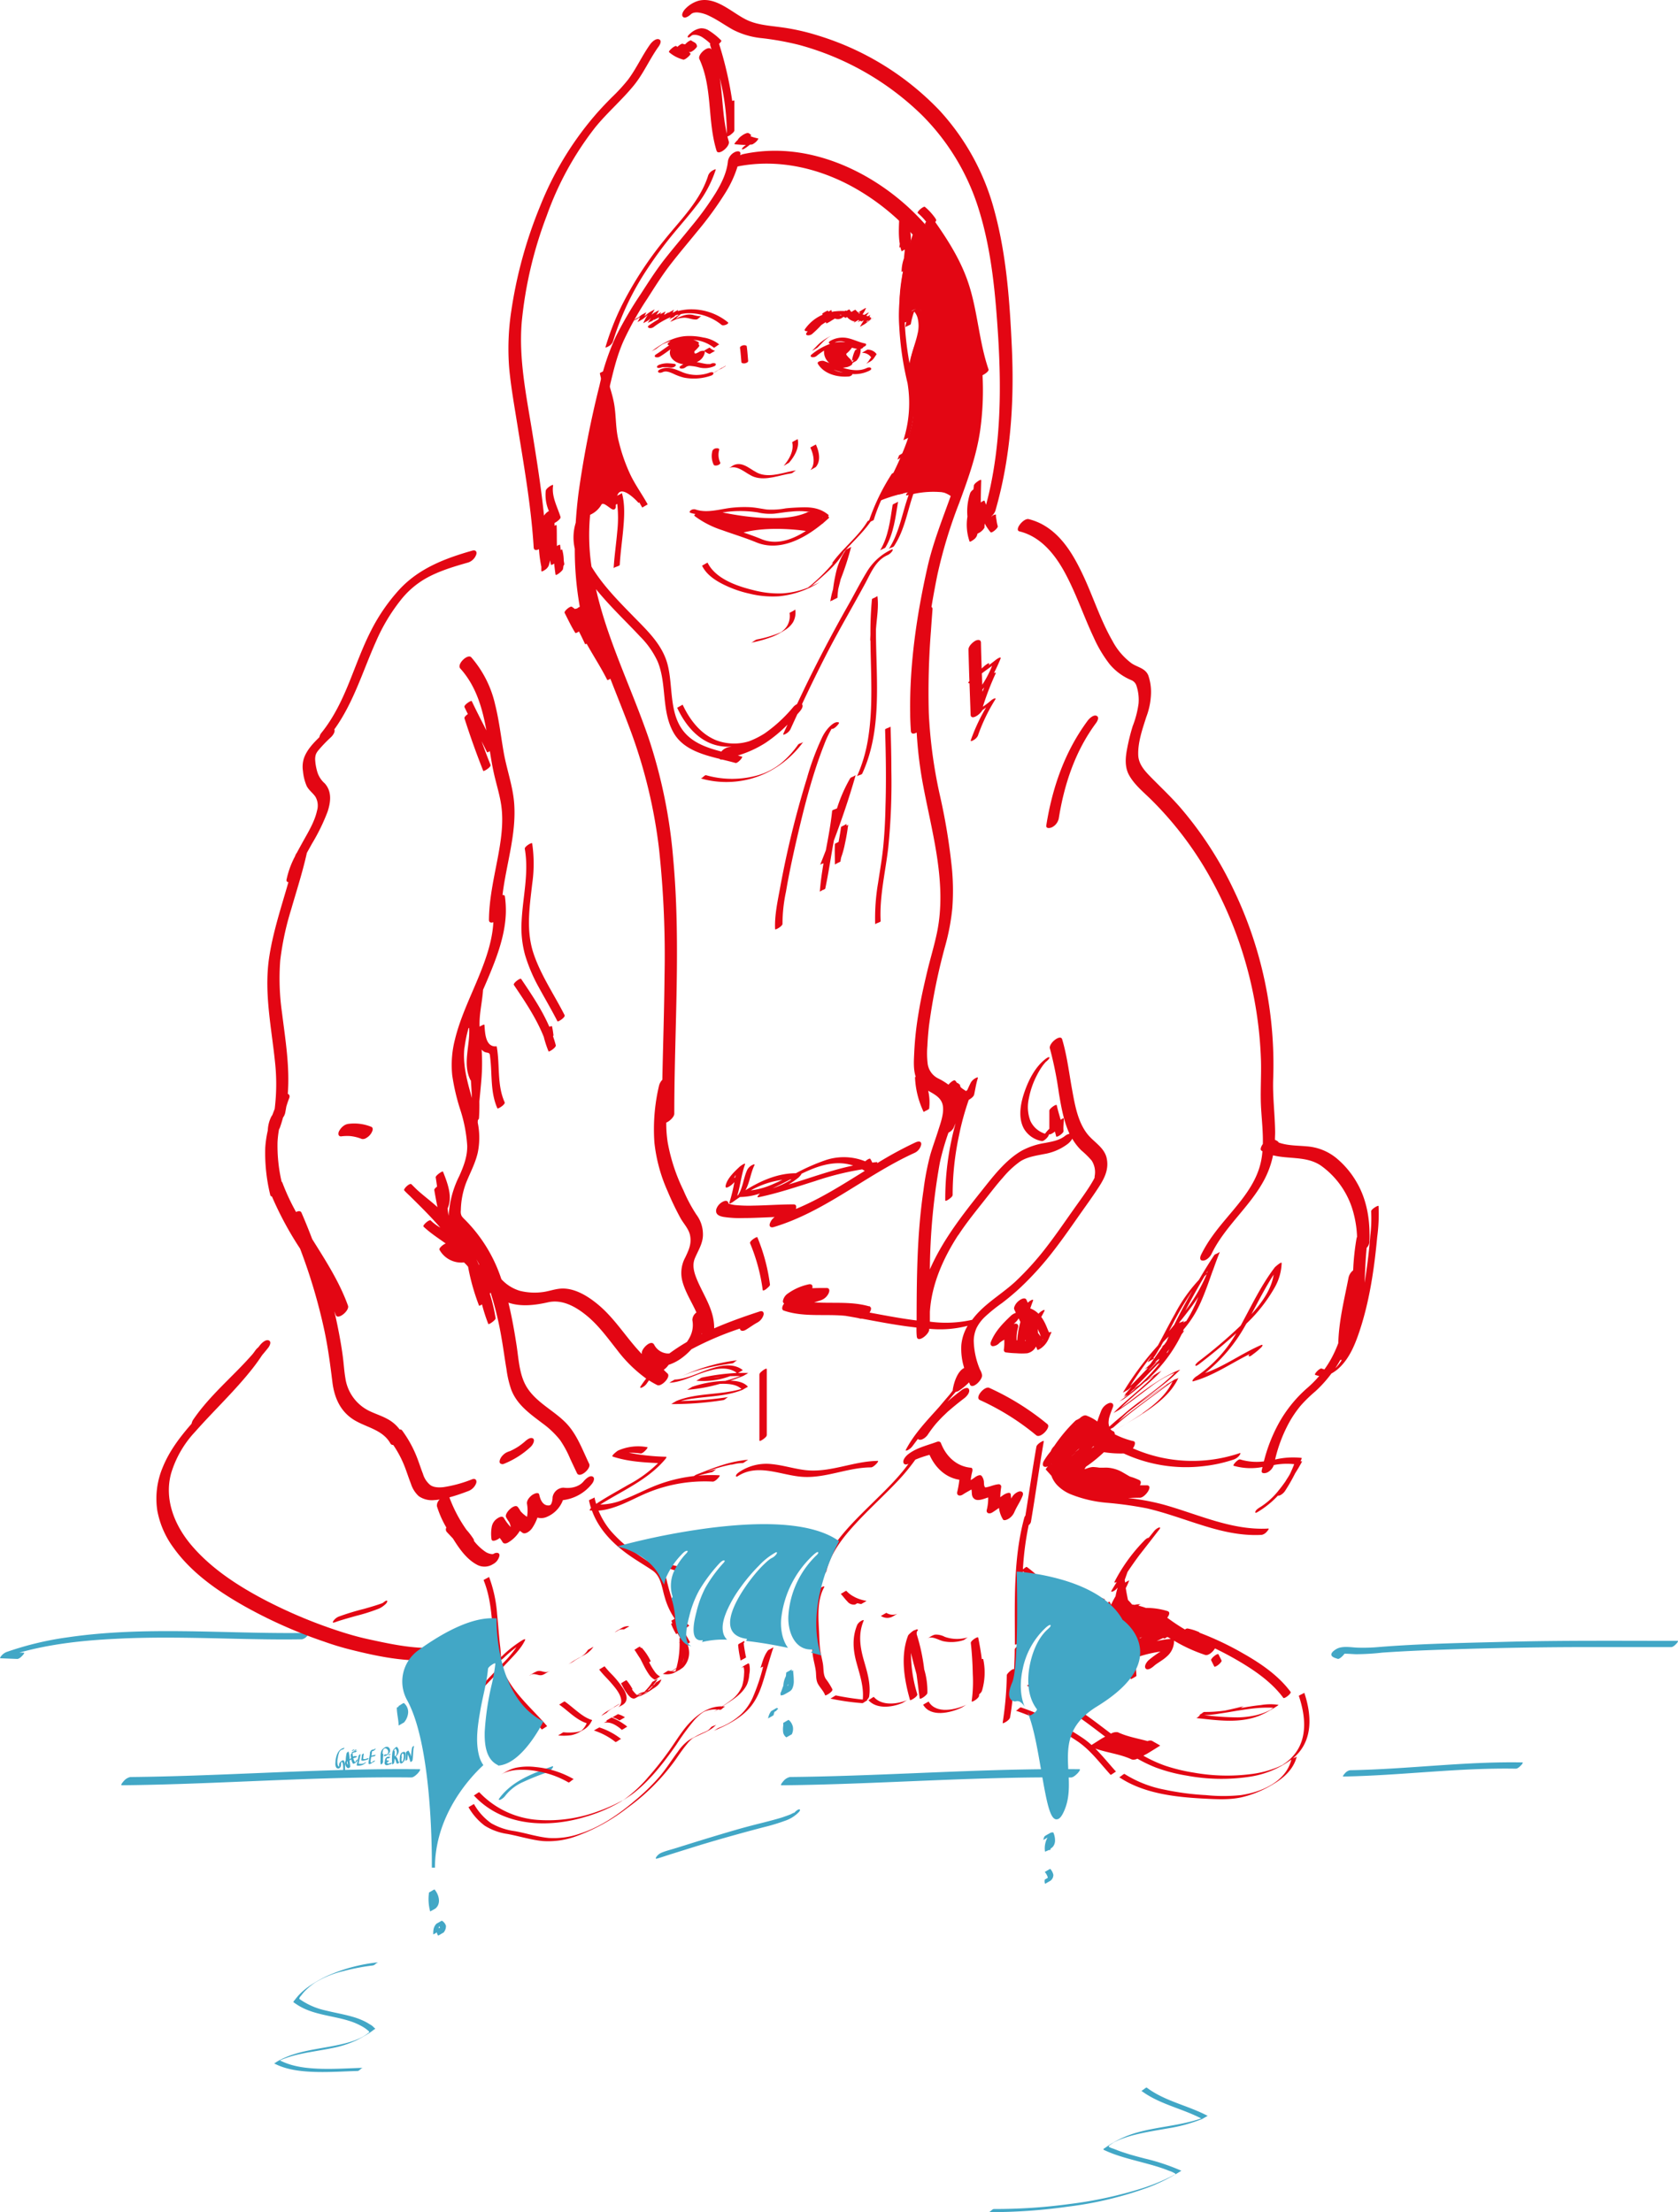 <svg xmlns="http://www.w3.org/2000/svg" viewBox="0 0 532.35 701.95"><defs><style>.a6e1d2d8-4148-4bc2-aef3-e0e0a36cd895{fill:#e30613;}.acae7105-160a-486e-a6d8-4d0faafe149e{fill:#42a7c6;}</style></defs><g id="ae2e8818-314c-49a7-97a5-1cb000f1a33a" data-name="Visage"><path class="a6e1d2d8-4148-4bc2-aef3-e0e0a36cd895" d="M651.88,241.77c-4.92-1.36-9.93-.94-14.85.11l.26-.66c-.06.16-.71.4-.87.49s-.77.31-.86.51l0,.1a4.62,4.62,0,0,0-1.11,1c-.17.19-.69.89-.07.75l.55-.12c-2.11,5.76-2.91,12-6.37,17.21.33-.49,1.4-.5,1.73-1,3.33-5,4.19-10.95,6.12-16.52a29.44,29.44,0,0,1,13.43.17c.48.13,1.29-.69,1.59-1C651.53,242.68,652.32,241.89,651.88,241.77Z" transform="translate(-346.65 -86.9)"/><path class="a6e1d2d8-4148-4bc2-aef3-e0e0a36cd895" d="M559.46,187.51a5.08,5.08,0,0,1-.54.77l.88-.51a2.29,2.29,0,0,0,.85-.49c.09-.11.2-.2.3-.31l.81-.24.13.17-.54.32a11.26,11.26,0,0,0-2.07,1.8s1-.42,1.09-.47a8.18,8.18,0,0,1,3.43-.84c1.28,0,2.44.64,3.74.56.6,0,1.15-1,1.73-1a9.59,9.59,0,0,1-2.7-.44,5.86,5.86,0,0,0-2.73.07,18,18,0,0,0-2.34.91c-.37.16-.57.38-.25,0a5.55,5.55,0,0,1,.49-.48,9.54,9.54,0,0,1,1-.78,13.92,13.92,0,0,1,1.94-.26,16.36,16.36,0,0,1,10.9,3.7c.6.46,2.56-.39,2-.83A18.39,18.39,0,0,0,565,185.07a19.07,19.07,0,0,0-3.38.55l.18-.42a.53.53,0,0,1-.22.17c.07-.05.14-.12.22-.17l-.75.43-.12.06-.5.29c-.14,0-.27.07-.4.12.15-.32.31-.64.48-.95a.65.65,0,0,1-.19.16l.19-.16-.75.43-.12.06a5.73,5.73,0,0,0-.86.51l-.07,0,.16-.22a1.18,1.18,0,0,1-.36.3c.12-.1.25-.19.36-.3l-1.14.66a3,3,0,0,0-.4.22,11.81,11.81,0,0,1,.46-1.11l-.75.43-.12.06a5.52,5.52,0,0,0-.78.44c.09-.23.18-.45.29-.67l-.75.44-.12.06a6.59,6.59,0,0,0-.72.41,18.52,18.52,0,0,0,1-1.66,1.39,1.39,0,0,1-.57.41c.11-.08.2-.17.3-.25h0l-.13.08-.93.53-.17.09-.06,0-.19.11,0,.05a8.52,8.52,0,0,0-.75.55c.35-.57.72-1.13,1-1.73a.55.55,0,0,1-.24.18l.24-.18-.75.43-.12.06c-.29.17-.59.32-.86.51-.53.37-1,.78-1.51,1.2.21-.42.39-.86.61-1.28,0,0-.1.1-.19.16l.19-.16-.75.43-.12.06a6.27,6.27,0,0,0-.86.51c-.29.25-.6.49-.9.73a2.84,2.84,0,0,0-1.38,1,.8.8,0,0,1,.29-.21c-.1.07-.19.15-.29.21.25-.14.5-.28.74-.43l.13-.06c.29-.16.58-.32.86-.51.1-.06.19-.14.29-.21a8.72,8.72,0,0,1-.88,1.65,1.56,1.56,0,0,1,.41-.33c-.14.11-.27.23-.41.33l1.34-.77a2.48,2.48,0,0,0,.4-.23c.55-.42,1.06-.87,1.58-1.33a14.35,14.35,0,0,0-1.43,2.64s0-.05.08-.08l-.08.08.73-.42.14-.07a4.15,4.15,0,0,0,.86-.51,10.44,10.44,0,0,0,.73-.76c-.36.56-.72,1.12-1.05,1.7l.74-.43L553,189a4.15,4.15,0,0,0,.86-.51l.34-.33a3.05,3.05,0,0,1-.13.32.54.54,0,0,1,.19-.15l-.19.15.75-.43L555,188a8.73,8.73,0,0,0,.78-.45c-.09.23-.18.45-.28.68a34.82,34.82,0,0,0-3.08,2c-.39.29-.17.64.2.75a1.84,1.84,0,0,0,1.51-.4A25.06,25.06,0,0,1,559.46,187.51Zm2.47-.62.16-.09.39-.23.08,0Z" transform="translate(-346.65 -86.9)"/><path class="a6e1d2d8-4148-4bc2-aef3-e0e0a36cd895" d="M602.57,192l.31,0a5.1,5.1,0,0,0-.43.67c-.2.38.09.58.46.62a2,2,0,0,0,1.39-.42,34.49,34.49,0,0,0,2.94-2.86c.45-.3.91-.59,1.35-.9l.26.42.2-.11a9.58,9.58,0,0,0,1.53-.89,10.4,10.4,0,0,0,.94-.57,2.29,2.29,0,0,0,1.74.07l.16-.08c0,.05.1,0,.36-.2l.52-.31.05,0,.49.32a1.8,1.8,0,0,0,.54-.27,4.31,4.31,0,0,0,2.14,1.38.86.86,0,0,0,.34-.15c-.1.18-.22.36-.31.54l.12-.06L618,189c.3-.16.59-.33.88-.5l.09-.06.28.11-.55.6.09-.06.05,0,.12-.05.49-.29a.31.31,0,0,0,.1-.05,3.07,3.07,0,0,0,.42.17c.11,0,.51-.24.73-.4h0l0,0c-.38.72-.83,1.39-1.24,2.1l.18-.11.08,0,.61-.35c.29-.17.6-.32.86-.51l1.19-.91.55-.4.31-.19.51-.3s.17-.1.09-.06c-.52.25-1,.56-1.5.84l-.09.06c-.43.24-.54.31-.32.2a4,4,0,0,0-.44.27l.25-.42a1.9,1.9,0,0,0,.86-.28c.26-.16.68-.64.19-.83l-.34-.12q.17-.32.3-.63h0l-.78.43-.49-.18c.3-.35.6-.71.87-1.09l-.18.1s-.07,0-.07,0l-.62.35-.61.35-.07,0-.5-.16a8.28,8.28,0,0,0,1.09-2l-.05,0h0l-.08,0-.15.08-.5.28-.94.56c-.26.16-.5.34-.76.51-.3-.28-.6-.58-.89-.89a6.7,6.7,0,0,0-1.14.65l-.22,0c-.2-.25-.38-.51-.56-.76a8.79,8.79,0,0,0-.92.51.87.87,0,0,1-.16-.17,1.26,1.26,0,0,0-.39.2,17.94,17.94,0,0,0-2.93.08c-.39,0-.77.11-1.14.18-.06-.2-.11-.4-.19-.6l-.71.41-.21.11c-.06-.13-.13-.26-.2-.38l-.38.22a7.75,7.75,0,0,0-1.35.78c0,.12.07.24.11.36a13.18,13.18,0,0,0-5.6,4.57C601.7,191.78,602.24,192,602.57,192Zm16.49-5.83.43-.29a3.43,3.43,0,0,1-.23.52l-.08,0-.2-.16Zm-5.58.66a1.67,1.67,0,0,1,.08.2,3.1,3.1,0,0,1-.58-.21Z" transform="translate(-346.65 -86.9)"/><path class="a6e1d2d8-4148-4bc2-aef3-e0e0a36cd895" d="M559.36,197.74v0c-.71,1.92.6,3.54,2.33,4.26a7.84,7.84,0,0,0,1.77.49,5.62,5.62,0,0,0-1,.59c-.37.28-.2.67.2.76a2,2,0,0,0,1.51-.41,2.05,2.05,0,0,1,1.63-.41,13.63,13.63,0,0,1,2.3.38,7.59,7.59,0,0,0,5.25-.35c.33-.17.6-.61.19-.84a1.83,1.83,0,0,0-1.51.2c.08,0,0,0-.06,0l-.14,0-.27,0a4.72,4.72,0,0,1-1.06-.06c-.82-.13-1.63-.34-2.45-.49l-.37-.05a5.28,5.28,0,0,0,.58-.3,4.13,4.13,0,0,0,2-2.85c.12-.78-1.42-.39-1.72-.18s-.3.19-.45.27l-.23.12,0,0,0,0-.31.13-.19.08-.12,0,0,0s0,0-.07-.09A.34.34,0,0,1,567,199a2,2,0,0,1-.05-.64,11.61,11.61,0,0,0,1.46-1.52c.23-.33,0-.58-.21-.76.22-.21.28-.44,0-.64a6.44,6.44,0,0,0-1.62-.71,11.85,11.85,0,0,1,6.54,2.48c.16.15,1.59-1.12,1.73-1a10.59,10.59,0,0,0-5.09-2.22,19.77,19.77,0,0,0-5.89-.42c-3.87.39-7.61,2.53-10.63,4.9.52-.4,1.22-.59,1.74-1,.35-.28.7-.55,1.07-.8s.47-.32.71-.48l.14-.07a19.31,19.31,0,0,1,2.52-1,7.7,7.7,0,0,0-.74.57.5.5,0,0,0-.21.46c0,.17.26.26.41.29H559c-1.43.94-2.77,2-4.24,2.92-.31.19-.6.58-.18.83a1.7,1.7,0,0,0,1.51-.2C557.21,199.33,558.27,198.51,559.36,197.74Zm-2.74-1.51Zm10.54,3.06.05,0Zm0,0Zm0,0H567C567,199.3,567,199.29,567.1,199.29Z" transform="translate(-346.65 -86.9)"/><path class="a6e1d2d8-4148-4bc2-aef3-e0e0a36cd895" d="M556.57,203.46l.09,0,.18-.05a1.09,1.09,0,0,0,.17,0h.06l.2,0h.43l.42,0,.23,0h.06l.92.11a1.87,1.87,0,0,0,1.5-.4c.12-.12.27-.28.22-.46a.51.51,0,0,0-.42-.3,20.8,20.8,0,0,0-2.22-.2,7.41,7.41,0,0,0-2.68.5,1.39,1.39,0,0,0-.57.42.36.36,0,0,0,0,.44C555.51,203.77,556.19,203.61,556.57,203.46Z" transform="translate(-346.65 -86.9)"/><path class="a6e1d2d8-4148-4bc2-aef3-e0e0a36cd895" d="M572.33,206.05c.28-.1.74-.41.62-.75.34-.18.68-.37,1-.58l.71-.48.4-.18v0l.16-.1.1,0,.84-.49.38-.22.22-.13h0a.26.26,0,0,0,.12-.17s0,0,0,0-.26.15-.27.15l-.19.11,0,0-.4.23-.21.13-.1,0-.61.36a1.28,1.28,0,0,1-.25.15.52.52,0,0,0,.13-.06l-.11.07-.78.47c-.38.22-.74.46-1.1.7,0,0,0,0,0-.06-.28-.37-1.08-.14-1.41,0a11.89,11.89,0,0,1-8.35-.17c-2.36-1-4.63-2.07-7.17-.91-.3.13-.86.47-.57.85s1.09.16,1.41,0c1.09-.5,2.31.06,3.34.5a16.9,16.9,0,0,0,3.42,1.25A16.42,16.42,0,0,0,572.33,206.05Z" transform="translate(-346.65 -86.9)"/><path class="a6e1d2d8-4148-4bc2-aef3-e0e0a36cd895" d="M615.06,199.08v0h0a0,0,0,0,0,0,0Z" transform="translate(-346.65 -86.9)"/><path class="a6e1d2d8-4148-4bc2-aef3-e0e0a36cd895" d="M622.4,204.55c.29-.14.87-.46.57-.85s-1.1-.17-1.41,0c-2.15,1-4.53.71-6.77.12l-.76-.24a6.74,6.74,0,0,0,1-.14,3.81,3.81,0,0,0,1.79-.75.78.78,0,0,0,.27-.59l.39-.23.62-.35a1.75,1.75,0,0,0,.25-.16,5.18,5.18,0,0,0,1.34-3.73,1.77,1.77,0,0,0,.72-.38.69.69,0,0,0,.18-.28,1.64,1.64,0,0,0,.65-.35c.33-.3.25-.67-.2-.75-1.78-.35-3.41-1.2-5.18-1.62a7.83,7.83,0,0,0-5.87.85c-.31.18-.61.6-.19.83a1,1,0,0,0,.24.07,19.4,19.4,0,0,0-6,3.46c-.37.3-.19.65.2.76a1.88,1.88,0,0,0,1.51-.41,24.56,24.56,0,0,1,2.33-1.67.83.83,0,0,0,0,.15,4.57,4.57,0,0,0,1.68,3.78l-1.78-.65c-.47-.16-2.33.11-1.84.94,1.95,3.23,6.16,4.28,9.7,4,.36,0,1.15-.28,1.21-.72a.11.11,0,0,0,0-.06A10.55,10.55,0,0,0,622.4,204.55Zm-5.35-2.74a4.14,4.14,0,0,0-1-1.32,8.79,8.79,0,0,1-.88-1v0l0-.09c0-.08,0-.16-.07-.23h0v0h0a9.89,9.89,0,0,0,1.83-1.94l1.66.41-.38.21s-.22.1-.25.16a10,10,0,0,0-1,3.38,2.36,2.36,0,0,1,.26-.14l.29-.17A4.07,4.07,0,0,1,617.05,201.81Zm-2.21-6.35a13,13,0,0,0-3.05.09l-.27,0A4.53,4.53,0,0,1,614.84,195.46Zm-3.73,8.74c1,.34,2,.66,3,.9A9.16,9.16,0,0,1,611.11,204.2Z" transform="translate(-346.65 -86.9)"/><path class="a6e1d2d8-4148-4bc2-aef3-e0e0a36cd895" d="M582.29,202.16a1.77,1.77,0,0,0,.79,0c.37-.1,1-.34.92-.81-.14-1.53-.23-3.06-.45-4.58,0-.17-.28-.26-.41-.29a1.75,1.75,0,0,0-.79,0c-.35.11-1,.36-.93.82.22,1.52.31,3.05.45,4.58C581.89,202,582.16,202.13,582.29,202.16Z" transform="translate(-346.65 -86.9)"/><path class="a6e1d2d8-4148-4bc2-aef3-e0e0a36cd895" d="M574.61,229.22a1.33,1.33,0,0,0-.71-.08,1.49,1.49,0,0,0-1.21.73,6.33,6.33,0,0,0,.35,4.42c.16.43.87.34,1.21.25a1.91,1.91,0,0,0,.71-.36c.11-.11.27-.29.21-.46a5.78,5.78,0,0,1-.35-4.12C574.89,229.44,574.73,229.28,574.61,229.22Z" transform="translate(-346.65 -86.9)"/><path class="a6e1d2d8-4148-4bc2-aef3-e0e0a36cd895" d="M586.62,259c7.31,3,15.12-1.16,20.86-5.88l.32-.17v-.08c.57-.48,1.13-1,1.65-1.44.32-.29.22-.55-.1-.7.2-.17.26-.35.08-.5-2.42-2-5.12-2.44-8.19-2.36-1.79.05-3.57.14-5.35.33a24.09,24.09,0,0,1-5.93.37c-1.78-.24-3.53-.64-5.32-.74a37.53,37.53,0,0,0-5.51.14c-3.81.36-8,1.88-11.76.6a1.79,1.79,0,0,0-1.51.2c-.23.16-.7.66-.19.83a9.58,9.58,0,0,0,1.62.4c-.32.2-.5.44-.27.63a29.92,29.92,0,0,0,8.72,4.48C579.36,256.42,583.06,257.53,586.62,259Zm1.7-1c-1.9-.79-3.83-1.47-5.77-2.14,7.67-2,17.16-.87,19.77-.49C598.07,258.11,593.09,259.92,588.32,258Zm19.2-6.85.12.05-.1.08Zm-20.2-1.6a17.6,17.6,0,0,0,4.91.34c1.82-.2,3.6-.54,5.43-.66a22.65,22.65,0,0,1,6.06.12,4.48,4.48,0,0,0-.52,0l-.21,0c-7.57,3.68-21.7,1.27-27.1.15A35.64,35.64,0,0,1,587.32,249.53Z" transform="translate(-346.65 -86.9)"/><path class="a6e1d2d8-4148-4bc2-aef3-e0e0a36cd895" d="M638.3,184.71c-.49-.31-.91.06-1.34.31s-.69.37-1,.59l-.09,0h0a2.17,2.17,0,0,0-.55.54,11.81,11.81,0,0,0-1.44,4.58c0-.11.76-.43.87-.49s.83-.36.86-.51a21.47,21.47,0,0,1,.68-2.85,10.94,10.94,0,0,1,.4-1.12,5.11,5.11,0,0,1,1.11,2.19,10.28,10.28,0,0,1-.05,4.87c-.68,3.31-2.31,6.56-2.23,10a5.87,5.87,0,0,1,.87-.5c.1-.05.87-.4.87-.5-.11-4.18,2.27-8,2.52-12.12a8.07,8.07,0,0,0-.28-2.85A4,4,0,0,0,638.3,184.71Z" transform="translate(-346.65 -86.9)"/><path class="a6e1d2d8-4148-4bc2-aef3-e0e0a36cd895" d="M630,244c1-.13,2-.23,2.89-.41a1.08,1.08,0,0,0,.26-.14l.61-.35.61-.36c.07,0,.18-.14.25-.15-.51.1-1,.17-1.55.24l.17-.1.61-.36.07,0,.18-.1c-1.28.32-2.59.5-3.88.81a2.63,2.63,0,0,0-.69.38,10.08,10.08,0,0,0-2.2.77h0c-.21.11-.42.24-.62.36a77.9,77.9,0,0,1,4.55-8.27c-.12.18-.68.37-.88.49s-.72.29-.86.51A67.57,67.57,0,0,0,622.39,252a1.31,1.31,0,0,0-.55.36c-3.08,5.08-8.06,8.62-11.39,13.5a1.67,1.67,0,0,1,.54-.33,58.92,58.92,0,0,1-8,7.81,26.07,26.07,0,0,1-8.2,1.84,31.52,31.52,0,0,1-9-1c-5.2-1.26-12.13-3.58-14.67-8.77,0,0-1.75.95-1.73,1,1.22,2.51,3.57,4.24,6,5.54a35.62,35.62,0,0,0,9,3.3,30.68,30.68,0,0,0,9.35.85,29.37,29.37,0,0,0,11.35-3.52c.53-.28,1.24-.75,1.66-1a35.28,35.28,0,0,1-3.55,1.62,6.92,6.92,0,0,0,1.34-.73c3.53-3.14,7.4-6.17,9.79-10.32l-.12.07c2.83-3.32,6.16-6.22,8.64-9.81l.15-.08c.16-.09.81-.33.86-.51a53.58,53.58,0,0,1,2.68-6.93C627.69,244.63,628.87,244.31,630,244Z" transform="translate(-346.65 -86.9)"/><path class="a6e1d2d8-4148-4bc2-aef3-e0e0a36cd895" d="M537.86,245.67a7.24,7.24,0,0,0-.86.51.62.62,0,0,1-.13.6l-.45.17a24,24,0,0,1-3.14.78c.2-.12.4-.25.61-.35a9.47,9.47,0,0,1-1.25.48,4.64,4.64,0,0,0-.87.49l-.62.36-.06,0-.19.1a23.34,23.34,0,0,0,4.44-1.14,9.47,9.47,0,0,0,.91-.43l.14-.08a11.42,11.42,0,0,0,1.43-.82l.35-.22c.32-.21.72-.55.56-1Z" transform="translate(-346.65 -86.9)"/><path class="a6e1d2d8-4148-4bc2-aef3-e0e0a36cd895" d="M630.7,246.55c-.13.08-.83.36-.86.51-.79,5-1.34,10.11-4,14.52.11-.18.68-.38.87-.49s.73-.29.86-.51c2.63-4.41,3.17-9.55,4-14.52C631.56,246.16,630.81,246.49,630.7,246.55Z" transform="translate(-346.65 -86.9)"/><path class="a6e1d2d8-4148-4bc2-aef3-e0e0a36cd895" d="M621.55,198l-.61.35-.61.36c-.06,0-.19.15-.25.15a3.39,3.39,0,0,1,2.67,1.08,2.37,2.37,0,0,1,.23.3c0,.06,0,.05,0,.12a1.43,1.43,0,0,1-.11.15c-.16.21-.3.42-.44.64a5.05,5.05,0,0,1-1,1.18,2.15,2.15,0,0,1,.26-.14l.61-.35a5.73,5.73,0,0,0,.86-.51,4.72,4.72,0,0,0,1-1.16c.15-.22.29-.44.45-.66a.83.83,0,0,0,.11-.15c0-.06,0-.06,0-.12a2.37,2.37,0,0,0-.23-.3,3.39,3.39,0,0,0-2.67-1.08A1.26,1.26,0,0,0,621.55,198Z" transform="translate(-346.65 -86.9)"/><path class="a6e1d2d8-4148-4bc2-aef3-e0e0a36cd895" d="M571.51,197.31l-.62.35-.61.36a1.38,1.38,0,0,1-.25.15,4.16,4.16,0,0,0,1.74,1.05,2.83,2.83,0,0,0,.26-.14l.61-.36c.21-.11.41-.23.61-.35l.14-.08.11-.07a4.12,4.12,0,0,1-1.73-1.05Z" transform="translate(-346.65 -86.9)"/><path class="a6e1d2d8-4148-4bc2-aef3-e0e0a36cd895" d="M543.07,243.88c-.5.22-1,.46-1.05.6a8.39,8.39,0,0,0-.13,2.69c0-.1.25-.24.58-.38a39.23,39.23,0,0,1,0,8.8c-.33,3.89-.92,7.76-1.14,11.65,0-.39,1.91-.69,1.94-1.11.21-3.9.8-7.77,1.13-11.65.32-3.67.54-7.52-.43-11.11Z" transform="translate(-346.65 -86.9)"/><path class="a6e1d2d8-4148-4bc2-aef3-e0e0a36cd895" d="M604,235.93l.62-.35.61-.35a1.32,1.32,0,0,0,.25-.16c1.7-2,1-5,0-7.15,0,.05-1.77.92-1.74,1,1,2.14,1.71,5.18,0,7.15A2.26,2.26,0,0,1,604,235.93Z" transform="translate(-346.65 -86.9)"/><path class="a6e1d2d8-4148-4bc2-aef3-e0e0a36cd895" d="M586,238.25c3.72,1.24,8-.63,11.65-1.15.62-.09,1.13-.92,1.73-1-3.69.52-7.93,2.39-11.65,1.15-2.64-.88-5.09-4-8.1-2.86-.62.23-1.12.77-1.74,1C580.89,234.27,583.34,237.37,586,238.25Z" transform="translate(-346.65 -86.9)"/><path class="a6e1d2d8-4148-4bc2-aef3-e0e0a36cd895" d="M595.51,234.57l.61-.35.61-.36a1.28,1.28,0,0,0,.25-.15c1.73-2,3.36-4.78,2.73-7.49,0,0-.8.45-.88.49a5,5,0,0,0-.86.51c.64,2.71-1,5.52-2.72,7.49A1.65,1.65,0,0,1,595.51,234.57Z" transform="translate(-346.65 -86.9)"/><path class="a6e1d2d8-4148-4bc2-aef3-e0e0a36cd895" d="M616.68,260.42l-.73.43-.14.06c-.23.14-.7.29-.86.51a21.21,21.21,0,0,0-3.2,7.73,44.14,44.14,0,0,0-.81,4.71,29.43,29.43,0,0,0-.88,3.85l.56-.32s0,.07,0,.1a5.09,5.09,0,0,1,.87-.49c.11-.07.86-.38.86-.51,0-.87.13-1.75.22-2.62.27-1.07.53-2.14.8-3.21A89.89,89.89,0,0,0,616.68,260.42Z" transform="translate(-346.65 -86.9)"/><path class="a6e1d2d8-4148-4bc2-aef3-e0e0a36cd895" d="M598,280.9c-.08.05-.87.42-.86.51a6.15,6.15,0,0,1-.73,4,6.41,6.41,0,0,1-1.23,1.47,9.22,9.22,0,0,1-.78.62l0,0a36.27,36.27,0,0,1-7.71,2.32,4.71,4.71,0,0,0-.87.49,3.42,3.42,0,0,1-.86.51,41.34,41.34,0,0,0,7-2,25.7,25.7,0,0,0,3.79-2.06,7.61,7.61,0,0,0,2.44-2.35,6.11,6.11,0,0,0,.75-4.1A6.28,6.28,0,0,1,598,280.9Z" transform="translate(-346.65 -86.9)"/><path class="a6e1d2d8-4148-4bc2-aef3-e0e0a36cd895" d="M542.93,226.88c-1-3.83-.77-7.75-1.41-11.62-.62-3.72-2.08-7.22-2.84-10.91,0,.2-1.77.78-1.73,1,.76,3.69,2.22,7.2,2.83,10.91.65,3.87.46,7.79,1.42,11.62A55.17,55.17,0,0,0,545,238.71c1.58,3.2,3.67,6.11,5.4,9.23,0,0,1.74-1,1.73-1-1.72-3.12-3.82-6-5.4-9.23A55.4,55.4,0,0,1,542.93,226.88Z" transform="translate(-346.65 -86.9)"/><path class="a6e1d2d8-4148-4bc2-aef3-e0e0a36cd895" d="M632,165.46l.29-.17a12.5,12.5,0,0,0,.4,1.36l.72-.42.3-.14c-.09.92-.2,1.84-.27,2.76a12.93,12.93,0,0,0-.76,4.35s0-.06.06-.1l-.06.1.47-.27c-.83,5.76-1.63,11.59-1.22,17.41a98.24,98.24,0,0,0,2.64,18.14,38.75,38.75,0,0,1-1.34,18.17c0-.14.74-.42.87-.49s.81-.33.86-.51a39.17,39.17,0,0,0,1.5-17.1c.06-.05.1-.08.09-.11-.09-.32-.17-.64-.25-1,0,0,0-.07,0-.1h0a99,99,0,0,1-2.62-18,69.94,69.94,0,0,1,.79-14.3c.33-.12.62-.26.64-.43.27-1.84.64-3.67,1.06-5.48a53,53,0,0,0,2.42-8.17l-.74.43-.13.07c-.17.09-.79.31-.86.5-.21.55-.38,1.11-.57,1.66l-.51.3a.58.58,0,0,0-.14.07l-.08,0a15.55,15.55,0,0,0-.07-3.34c0-.21,0-.43.08-.65,0,.07-.08.13-.16.19A9.26,9.26,0,0,0,635,159l-.16.1-.45-3.55-.69.4c0-.65-.06-1.31,0-2l-.81.47c-.45.17-.91.34-.92.53-.07,3-.38,6.28.14,9.33C632.06,164.7,632,165.08,632,165.46Z" transform="translate(-346.65 -86.9)"/><path class="a6e1d2d8-4148-4bc2-aef3-e0e0a36cd895" d="M631.62,232.6l.62-.36.61-.35.13-.08.12-.07c.17-.45.35-.89.53-1.33l-.08,0-.18.1-.61.35-.61.36-.14.08-.11.07c-.18.44-.36.88-.53,1.33l.07,0Z" transform="translate(-346.65 -86.9)"/><path class="a6e1d2d8-4148-4bc2-aef3-e0e0a36cd895" d="M605.72,197.38a1,1,0,0,0,.25-.15c.63-.63,1.23-1.28,1.86-1.91.31-.3.64-.6,1-.88.17-.14.33-.27.5-.39l.31-.21h0l.51-.3s.17-.1.09-.06a17.13,17.13,0,0,0-3.68,2.43c-.8.74-1.53,1.56-2.3,2.33a1.65,1.65,0,0,1,.26-.14l.61-.35Z" transform="translate(-346.65 -86.9)"/></g><g id="a6695cfe-73eb-472b-ae16-12e8cb7026f0" data-name="Trottoir"><path class="acae7105-160a-486e-a6d8-4d0faafe149e" d="M468,646.37c.27-.35.14-.9.15-1.32s.06-1.12.12-1.68c0-.11-.21,0-.27.07a7.43,7.43,0,0,1,.09-.81,1.25,1.25,0,0,1,.42-.88c.59-.37,1.23.28,1.31.84s-.28,1.15-.91.95c-.17-.06-.65.48-.53.52.64.21,1.39-.45,1.75-.92a1.31,1.31,0,0,0,0-1.63,1,1,0,0,0-.86-.37,2,2,0,0,0-1,.54,2.11,2.11,0,0,0-.68.91,5.4,5.4,0,0,0-.22,1.2c0,.51,0,1,0,1.55a3.31,3.31,0,0,0,.1,1.4C467.53,646.87,468,646.42,468,646.37Z" transform="translate(-346.65 -86.9)"/><path class="acae7105-160a-486e-a6d8-4d0faafe149e" d="M469,646.91c.49.24,1-.15,1.44-.19a.82.82,0,0,0,.41-.26.9.9,0,0,0,.15-.18s0-.09,0-.08a3,3,0,0,0-.67.17,1.07,1.07,0,0,1-.61.08.5.5,0,0,1-.36-.38l.12,0s.14-.05.17-.07a1.08,1.08,0,0,0,.24-.18s.24-.24.13-.27a3.32,3.32,0,0,0-.44-.06h-.24s0-.07,0-.11,0-.36.08-.54c0,0,0,0,0,0h.08a.77.77,0,0,1,.37,0s.15-.05.17-.07a1.08,1.08,0,0,0,.24-.18s.24-.23.13-.27a1.11,1.11,0,0,0-.6,0,.33.33,0,0,0-.26,0,1.28,1.28,0,0,0-.71.8,4,4,0,0,0-.1.59c0,.06,0,.12,0,.18s-.07.09-.07.12,0,0,0,0,0,.07,0,.11A.76.76,0,0,0,469,646.91Zm.51-2.35Z" transform="translate(-346.65 -86.9)"/><path class="acae7105-160a-486e-a6d8-4d0faafe149e" d="M470,643.6a.41.41,0,0,0-.09.1.24.24,0,0,0-.06.09s0,.08,0,.08h0l.11,0h0l.1,0h0a.48.48,0,0,0,.18-.07l.12-.08.11-.1.07-.07.08-.12v0s0,0,0,0a.64.64,0,0,0-.2,0,1.13,1.13,0,0,0-.27.13A2,2,0,0,0,470,643.6Z" transform="translate(-346.65 -86.9)"/><path class="acae7105-160a-486e-a6d8-4d0faafe149e" d="M471.66,646.31a.06.06,0,0,0,0,0h0a4.61,4.61,0,0,0,.14-1.44,2.42,2.42,0,0,1,.51,1c.09.32.15.76.58.58a.92.92,0,0,0,.41-.35c.08-.11.05-.16-.09-.11s-.34-.72-.37-.82a1.88,1.88,0,0,0-.61-.94,2.38,2.38,0,0,0,.83-1.2,1.73,1.73,0,0,0-.49-1.84s-.1,0-.13,0a2.44,2.44,0,0,0-1,.91,2.79,2.79,0,0,0-.35,1.17,15.92,15.92,0,0,0,0,3.45C471.09,646.87,471.63,646.4,471.66,646.31Zm.39-4.61a1.56,1.56,0,0,1,.5,1.29c0,.38-.14,1-.55,1.08a.72.72,0,0,0-.15.1c0-.55,0-1.1.08-1.64,0-.09-.14,0-.22,0s0-.12,0-.17A1.2,1.2,0,0,1,472.05,641.7Z" transform="translate(-346.65 -86.9)"/><path class="acae7105-160a-486e-a6d8-4d0faafe149e" d="M473.46,645.28c0,.22,0,.44,0,.66a.51.51,0,0,0,.44.5c.26,0,.48-.23.64-.39a2.82,2.82,0,0,0,.45-.58,3.39,3.39,0,0,0,.2-.53c.06-.21.08-.42.12-.63a2.08,2.08,0,0,0,.05-.66,3,3,0,0,0-.06-.51.7.7,0,0,0-.25-.33.29.29,0,0,0-.22-.06.86.86,0,0,0-.23.06h0a1.13,1.13,0,0,0-.89.7l0,.09a1.69,1.69,0,0,0-.2.91s0,.07,0,.11C473.45,644.84,473.46,645.06,473.46,645.28Zm1.28-1.31c0,.12,0,.24,0,.36a4.3,4.3,0,0,1-.1.72,3,3,0,0,1-.2.67l-.08.15v0a.43.43,0,0,1-.3-.27,1.53,1.53,0,0,1,0-.37c0-.18,0-.37,0-.56h0c.07-.07.11-.15.09-.2a2.25,2.25,0,0,1-.09-.35,2.87,2.87,0,0,1,.05-.41,3.09,3.09,0,0,1,.14-.43.21.21,0,0,1,.19,0,.64.64,0,0,1,.29.39A1.31,1.31,0,0,1,474.74,644Z" transform="translate(-346.65 -86.9)"/><path class="acae7105-160a-486e-a6d8-4d0faafe149e" d="M475.31,645.54c0,.12.26-.06.29-.08s.3-.22.32-.36c0-.42.07-.84.1-1.26v-.32c.38.78.56,1.65.88,2.45.05.13.58-.37.6-.47.31-1.51.11-3.08.52-4.58,0-.12-.28.07-.29.08a.75.75,0,0,0-.32.36,14,14,0,0,0-.33,2.89,6.09,6.09,0,0,0-.85-1.87c-.06-.08-.25.07-.4.21l-.07,0c-.09.07-.32.23-.32.36,0,.32,0,.63,0,1C475.37,644.48,475.36,645,475.31,645.54Z" transform="translate(-346.65 -86.9)"/><path class="acae7105-160a-486e-a6d8-4d0faafe149e" d="M456.53,647.5c.16.2.42.51.71.4.14,0,.54-.28.52-.47-.05-.65-.14-1.29-.22-1.94a1.63,1.63,0,0,0,.53-.35,8.09,8.09,0,0,0,.28.83,2.39,2.39,0,0,0,.32.56.06.06,0,0,0,.07,0,1.79,1.79,0,0,0,.93-.51,2.34,2.34,0,0,0,.48-.8c.06-.15-.14-.05-.19,0a1,1,0,0,0-.39.37,3.52,3.52,0,0,1-.18.4l-.14,0a2.22,2.22,0,0,1-.29-.52,5.35,5.35,0,0,1-.24-.67l.29-.11.43-.11a.92.92,0,0,0,.4-.27.72.72,0,0,0,.11-.15s0-.1,0-.09h0l-.47.11c0-.05,0-.09,0-.1a1.35,1.35,0,0,0-.81.19h0a4.15,4.15,0,0,1-.11-.48,2,2,0,0,1,0-.65c0-.12-.27.07-.29.08s-.29.21-.31.36a1.83,1.83,0,0,0,0,.66,3.41,3.41,0,0,0,.1.46,3.2,3.2,0,0,0-.27.25l-.08.11a.32.32,0,0,1-.14,0,.78.78,0,0,0,0-.14,9,9,0,0,0-.35-2.25c0-.13-.57.37-.59.47a11.53,11.53,0,0,0-.3,2.42c-.1.08-.17.18-.16.24l0,.14a.7.7,0,0,0-.07.46A2.42,2.42,0,0,0,456.53,647.5Zm.15-1.34a.4.4,0,0,0,.12-.18c0-.09,0-.18,0-.27l.1,0,.15,1.22A2.48,2.48,0,0,1,456.68,646.16Zm.16-.8c0-.09,0-.17,0-.25s0,.15,0,.23Z" transform="translate(-346.65 -86.9)"/><path class="acae7105-160a-486e-a6d8-4d0faafe149e" d="M458.78,643a2.15,2.15,0,0,1,.55-.11.51.51,0,0,0,.17-.07,1.12,1.12,0,0,0,.24-.19.9.9,0,0,0,.15-.18s0-.09,0-.08a6.25,6.25,0,0,0-1.21.28.84.84,0,0,0-.21.11,1.42,1.42,0,0,0-.22.2s-.18.24,0,.2Z" transform="translate(-346.65 -86.9)"/><path class="acae7105-160a-486e-a6d8-4d0faafe149e" d="M459.93,646.44a1.1,1.1,0,0,0-.06.67h0a4.37,4.37,0,0,0,1.35-.07,2.83,2.83,0,0,0,1.35-.75s.24-.22.13-.27-.36.2-.41.26l0,0h0l-.08.05-.19.08a2.44,2.44,0,0,1-.53.14,3.43,3.43,0,0,1-.56,0h-.42c-.06,0-.07,0-.08-.12s.1-.41.14-.63.11-.49.16-.74c.1-.51.21-1,.31-1.52,0-.12-.27.06-.29.08s-.29.21-.32.35c-.1.54-.21,1.08-.32,1.62A7,7,0,0,1,459.93,646.44Z" transform="translate(-346.65 -86.9)"/><path class="acae7105-160a-486e-a6d8-4d0faafe149e" d="M463.12,645.25a.61.61,0,0,0,.21-.11,1.42,1.42,0,0,0,.22-.2c.05-.06.17-.22,0-.2-.56.1-1.09.44-1.67.26,0-.56.13-1.12.17-1.68,0-.13-.26.06-.29.07a1.42,1.42,0,0,0-.22.2s-.1.1-.1.16c0,.58-.14,1.15-.16,1.72,0,0,0,0,0,0C461.94,645.73,462.53,645.35,463.12,645.25Z" transform="translate(-346.65 -86.9)"/><path class="acae7105-160a-486e-a6d8-4d0faafe149e" d="M463.63,646.56c.1.13.38.08.51,0a2.29,2.29,0,0,0,.63-.39l.11-.09.06-.05s0,0,0,0l.12,0a.81.81,0,0,0,.41-.25s.23-.28.12-.27a2,2,0,0,0-1,.58h0l0,0a.44.44,0,0,1-.23,0c-.23,0-.13-.37-.11-.53,0-.41.12-.82.19-1.22l.72-.15.16,0a.7.7,0,0,0,.21-.11,1.42,1.42,0,0,0,.22-.2c0-.05.18-.23,0-.2l-1.17.25-.08,0c0-.14.06-.29.08-.43a5.72,5.72,0,0,0,.08-.92,2.27,2.27,0,0,0,.25-.06,1.54,1.54,0,0,0,.44-.23,1.45,1.45,0,0,0,.45-.44s.07-.09,0-.12-.11,0-.13,0a1.14,1.14,0,0,0-.23.15.94.94,0,0,0-.1.1l-.12,0-.51.11a.84.84,0,0,0-.21.11,1.42,1.42,0,0,0-.22.2s-.12.17-.07.19-.2.18-.19.26a3.31,3.31,0,0,1-.07.89c-.05.4-.13.79-.2,1.19s-.12.65-.16,1C463.61,646.14,463.53,646.42,463.63,646.56Z" transform="translate(-346.65 -86.9)"/><path class="acae7105-160a-486e-a6d8-4d0faafe149e" d="M458.33,642.42l.1,0h0l0,0,.1,0h0a.51.51,0,0,0,.17-.07l.12-.09.12-.1.06-.06a.94.94,0,0,0,.09-.12v0s0,0,0,0l-.21,0a1.26,1.26,0,0,0-.26.13,1.08,1.08,0,0,0-.24.18l-.09.1a.7.7,0,0,0-.06.09s0,.08,0,.08Z" transform="translate(-346.65 -86.9)"/><path class="acae7105-160a-486e-a6d8-4d0faafe149e" d="M459,642.35s0,.08,0,.09h0l.11,0h0l.1,0h0a.34.34,0,0,0,.18-.07l.11-.08.12-.1.06-.07a.48.48,0,0,0,.09-.11v0s0,0,0,0l-.2,0a.84.84,0,0,0-.27.13,1.37,1.37,0,0,0-.24.18.39.39,0,0,0-.08.1A.16.16,0,0,0,459,642.35Z" transform="translate(-346.65 -86.9)"/><path class="acae7105-160a-486e-a6d8-4d0faafe149e" d="M442.22,720.05a15.47,15.47,0,0,1,1-1.23,20.64,20.64,0,0,1,3.53-2.94,30.64,30.64,0,0,1,8.88-3.57,67.78,67.78,0,0,1,9.34-1.79c.62-.08,1.13-.93,1.74-1A53,53,0,0,0,450.11,714a41.3,41.3,0,0,0-5.57,3.25,20.44,20.44,0,0,0-3,2.58,17.91,17.91,0,0,0-1.25,1.49c-.09.11-.58.65-.56.79s.95.7,1.13.83c4.86,3.21,10.94,3.43,16.37,5.11a20.1,20.1,0,0,1,3.73,1.51,13.69,13.69,0,0,1,1.67,1c.27.2.53.4.78.62.57.49.48.47-.1.92-2.36,1.84-5.58,2.79-8.68,3.5-6.51,1.48-13.36,1.81-19.34,5h0l0,0-.09.05-.14.08-1.35.79c.24-.14.48-.26.73-.38-.38.25-.77.48-.86.44,3.92,2.07,8.49,2.57,12.86,2.72,4.55.15,9.09-.16,13.64-.29.59,0,1.15-1,1.73-1-4.54.13-9.09.44-13.64.29-4.31-.15-8.81-.64-12.7-2.65,5.15-2.27,10.9-2.73,16.37-3.87a33.06,33.06,0,0,0,8.07-2.59c.94-.46,1.85-1,2.75-1.52.5-.3,1-.6,1.47-.93l.64-.46.6-.46c.38-.15.39-.31.05-.47a5.19,5.19,0,0,0-1.56-1.21,15.64,15.64,0,0,0-1.43-.83,22.75,22.75,0,0,0-4.1-1.55c-2.72-.78-5.52-1.24-8.27-1.93a22.81,22.81,0,0,1-8-3.38c-.45-.33-.51-.23-.37-.7A3.06,3.06,0,0,1,442.22,720.05Z" transform="translate(-346.65 -86.9)"/><path class="acae7105-160a-486e-a6d8-4d0faafe149e" d="M729.4,758.46c.21-.13.38-.21.44-.18-6.3-3.37-13.58-4.63-19.38-9-.22-.17-1.53,1.14-1.73,1,5.69,4.26,12.79,5.56,19,8.78-6.81,2.38-14.2,2.61-21.11,4.7a32.67,32.67,0,0,0-8.46,4l-.89.62c-.15.11-.48.26-.55.43s.15.24.46.39c1.14.52,2.31,1,3.5,1.4,2.23.78,4.52,1.39,6.8,2s4.6,1.2,6.87,1.93c1.06.34,2.11.71,3.15,1.13a8.05,8.05,0,0,1,1.65.71l.2.09c.28.22.28.37,0,.45l-.07,0-.34.19a63,63,0,0,1-9.82,4.09,128.35,128.35,0,0,1-22.94,5,174.84,174.84,0,0,1-24.2,1.61c-.58,0-1.16,1-1.73,1a174.74,174.74,0,0,0,24.93-1.71,115.81,115.81,0,0,0,26-6.23,59.19,59.19,0,0,0,10.26-5.2l0,0a66.71,66.71,0,0,0-11.63-3.88c-1.93-.51-3.86-1-5.77-1.62-.92-.29-1.82-.59-2.72-.93l-1.24-.49c-.32-.13-1.4-.41-1.62-.72s-.16,0,.08-.31a2.68,2.68,0,0,1,.55-.42c.12-.09.73-.5.76-.54a19.85,19.85,0,0,1,2.44-1.11,37.26,37.26,0,0,1,4.85-1.5c3.29-.81,6.64-1.32,10-1.92a50.46,50.46,0,0,0,10.94-3l.18-.1,1.55-.9Z" transform="translate(-346.65 -86.9)"/><path class="acae7105-160a-486e-a6d8-4d0faafe149e" d="M422,606.88c6.82.15,13.64.28,20.46.16a2.9,2.9,0,0,0,1.59-1c.09-.08.93-1,.5-1-1.12,0-2.23,0-3.34,0h-.08c-24.34.19-48.83-2.18-73,1.37a99.54,99.54,0,0,0-19.4,4.66,4.14,4.14,0,0,0-1.54,1.08c-.08.09-.79.89-.37.91l5.29.21c.57,0,1.22-.61,1.59-1,.1-.09.94-1,.5-1l-1.41,0c9.94-2.79,20.34-3.89,30.63-4.39C396.24,606.2,409.13,606.59,422,606.88Z" transform="translate(-346.65 -86.9)"/><path class="acae7105-160a-486e-a6d8-4d0faafe149e" d="M878.88,607.53c-18.22,0-36.43-.17-54.64.31-8.86.23-17.72.41-26.58.81-4.42.2-8.84.46-13.25.81a56.29,56.29,0,0,1-7.23.22c-1.83-.09-4.17-.5-5.94.15-.66.24-2.27,1.22-2.22,2.07s1.49,1.13,2,1.34,1.77-1,2.17-1.63c1.24,0,2.49.12,3.73.16a79.9,79.9,0,0,0,8.32-.51c4.18-.29,8.36-.51,12.55-.69q25.14-1,50.31-1.06c9.58,0,19.15,0,28.72,0,.58,0,1.21-.6,1.59-1C878.47,608.49,879.31,607.53,878.88,607.53ZM770,611.67a.27.27,0,0,1-.24.05C769.78,611.74,769.88,611.69,770,611.67Z" transform="translate(-346.65 -86.9)"/><path class="acae7105-160a-486e-a6d8-4d0faafe149e" d="M829.62,646.1c-18.28-.34-36.45,2.17-54.71,2.48a2.88,2.88,0,0,0-1.59,1c-.08.08-.93,1.05-.49,1,18.26-.31,36.43-2.82,54.71-2.49.57,0,1.21-.6,1.59-1C829.22,647.05,830.06,646.1,829.62,646.1Z" transform="translate(-346.65 -86.9)"/><path class="acae7105-160a-486e-a6d8-4d0faafe149e" d="M594.58,653.36c23.89-.23,47.73-1.83,71.61-2.35,6.74-.15,13.48-.21,20.21-.13.74,0,1.57-.79,2.06-1.27.12-.11,1.21-1.34.64-1.35-23.88-.27-47.73,1.21-71.59,2-6.74.23-13.49.4-20.23.47a3.7,3.7,0,0,0-2.06,1.26C595.11,652.12,594,653.37,594.58,653.36Z" transform="translate(-346.65 -86.9)"/><path class="acae7105-160a-486e-a6d8-4d0faafe149e" d="M479.77,648.26c-7.89-.09-15.77,0-23.66.23,0-.35,0-.71,0-1.07a3.44,3.44,0,0,0-.45-2,.06.06,0,0,0-.07,0,1.65,1.65,0,0,0-1.34,1.24,4.17,4.17,0,0,0,0,.61c0,.07,0,.13,0,.2a.69.69,0,0,1-.24-.18,1.14,1.14,0,0,1-.24-.43,4.9,4.9,0,0,1,.06-2.22,6.87,6.87,0,0,1,.37-1.55,1.51,1.51,0,0,1,1.21-1.11.86.86,0,0,0,.42-.31c.05,0,.18-.23,0-.19-2.19.46-2.71,3-2.78,4.88a2.32,2.32,0,0,0,.19,1.19.77.77,0,0,0,.9.47,1.2,1.2,0,0,0,.67-.79c.05-.24,0-1.18.16-1.25.52-.23.57,1.58.57,1.87s0,.43,0,.65c-15.78.42-31.55,1.24-47.32,1.77-6.74.23-13.49.4-20.23.47a3.7,3.7,0,0,0-2.06,1.26c-.11.11-1.21,1.36-.64,1.35,23.89-.23,47.74-1.83,71.62-2.35,6.73-.15,13.47-.21,20.21-.13.74,0,1.56-.79,2.05-1.27C479.25,649.5,480.35,648.27,479.77,648.26Z" transform="translate(-346.65 -86.9)"/><path class="acae7105-160a-486e-a6d8-4d0faafe149e" d="M600.18,661c-.45,0-1.18.67-1.54,1.07a.43.43,0,0,1-.11,0c-.35.12-.71.34-1,.48-.89.37-1.8.67-2.72,1-2,.61-4,1.13-6,1.64-2.89.72-5.77,1.46-8.63,2.29-6.36,1.84-12.68,3.79-19,5.78-1.55.49-3.21.87-4.71,1.51a3.7,3.7,0,0,0-1.63,1.37c-.24.44-.2.66.36.42-.47.2,0,0,.11,0l1-.31,3.09-1c3.2-1,6.39-2,9.6-3,6.64-2,13.3-3.85,20-5.61a61.11,61.11,0,0,0,6.63-2,10.89,10.89,0,0,0,4.55-2.88C600.35,661.49,600.73,661.05,600.18,661Zm-1.47,1.05s0,0,0,0Z" transform="translate(-346.65 -86.9)"/><path class="acae7105-160a-486e-a6d8-4d0faafe149e" d="M521.84,647.35c-6.19,2.25-12.73,4.62-16.78,10.15-.32.45-.11.63.36.43a4.21,4.21,0,0,0,1.62-1.37,14.6,14.6,0,0,1,5.58-4.25,74.49,74.49,0,0,1,7.49-3,4.15,4.15,0,0,0,1.66-1.21C521.9,648,522.46,647.12,521.84,647.35Z" transform="translate(-346.65 -86.9)"/></g><g id="ffb39a75-1a67-4bc2-8228-6c7feebece0b" data-name="Calque 18"><path class="a6e1d2d8-4148-4bc2-aef3-e0e0a36cd895" d="M622.39,625.23c.58-4-.6-7.75-1.69-11.53-1.2-4.2-1.81-8.33-.08-12.48.21-.52-.5-.16-.68-.06a3.34,3.34,0,0,0-1.33,1.28c-1.65,4-1.35,7.93-.24,12,1.06,3.88,2.38,7.67,2,11.72a84.43,84.43,0,0,1-8.53-1.31c-.17,0-.72.4-.87.49l-.61.36c-.05,0-.22.16-.25.15a76.74,76.74,0,0,0,10.13,1.45c.21,0,.69-.39.87-.49l.61-.36s.2-.16.25-.15l-.36,0A2,2,0,0,0,622.39,625.23Z" transform="translate(-346.65 -86.9)"/><path class="a6e1d2d8-4148-4bc2-aef3-e0e0a36cd895" d="M640.86,624.09a24,24,0,0,0-1-7.51,60.66,60.66,0,0,0-2.37-11.09,3.49,3.49,0,0,1,0-.65c0-.25.22-.44,0-.19.26-.27.62-.75.07-.76a1.23,1.23,0,0,0-.63.26c-.38-.17-2.08,1.41-2.18,1.69-2.5,6.46-1.24,14,.62,20.51.05.2,2.52-1.12,2.29-1.92a43.7,43.7,0,0,1-2-13.08c.19.85.41,1.69.62,2.52.35,1.38.76,2.81,1.14,4.25.36,2.56.65,5.13,1,7.67C638.58,626.3,640.81,624.72,640.86,624.09Z" transform="translate(-346.65 -86.9)"/><path class="a6e1d2d8-4148-4bc2-aef3-e0e0a36cd895" d="M670.43,619.17c.3-3.5.44-7,.48-10.53,0-.47-1,.23-1.11.31-.36.25-1.23.87-1.24,1.39,0,2.08-.09,4.15-.19,6.23-.36-.45-2.29,1.37-2.31,1.82a107.74,107.74,0,0,1-1.31,15.11c-.08.46,1-.26,1.12-.31.43-.3,1.13-.83,1.23-1.39A79.74,79.74,0,0,0,668.21,621C668.78,621.23,670.4,619.62,670.43,619.17Z" transform="translate(-346.65 -86.9)"/><path class="a6e1d2d8-4148-4bc2-aef3-e0e0a36cd895" d="M658.13,613.35c-.28-2.3-.68-4.58-1.14-6.85-.1-.49-2.42,1-2.35,1.7.38,3.3.56,6.62.63,9.93a44.92,44.92,0,0,1-.35,8.52c-.08.47,1-.25,1.11-.3.42-.31,1.14-.83,1.24-1.4,0-.17,0-.34.06-.51a2.44,2.44,0,0,0,.87-1.11,20.33,20.33,0,0,0,.38-10C658.55,613.25,658.37,613.26,658.13,613.35Z" transform="translate(-346.65 -86.9)"/><path class="a6e1d2d8-4148-4bc2-aef3-e0e0a36cd895" d="M617.92,596a.89.89,0,0,0,.25-.14l.48-.27c.4.1.8.19,1.21.26,0,0,.26-.14.26-.14l.61-.35.61-.36s.21-.16.25-.15a13,13,0,0,1-3.82-1.22,6.6,6.6,0,0,0-.64-.36,8.63,8.63,0,0,1-2-1.64,6,6,0,0,0-.87.49l-.32.19-.55.32c.74.78,1.35,1.66,2.11,2.42A2.53,2.53,0,0,0,617.92,596Z" transform="translate(-346.65 -86.9)"/><path class="a6e1d2d8-4148-4bc2-aef3-e0e0a36cd895" d="M630.69,599.32l.52-.3s.17-.1.08-.06h0a3.73,3.73,0,0,1-3.44-.32,2,2,0,0,0-.26.14l-.61.35-.61.35a2,2,0,0,1-.25.16,3.68,3.68,0,0,0,3.52.28C630,599.75,630.34,599.53,630.69,599.32Z" transform="translate(-346.65 -86.9)"/><path class="a6e1d2d8-4148-4bc2-aef3-e0e0a36cd895" d="M646.39,606.26a6,6,0,0,0-3.06-.71,3.89,3.89,0,0,0-1.23.5c-.58.33-1.17.65-1.72,1,.39-.27,1.17-.62,1.67-1-.52.35-.8.52-.93.6a2,2,0,0,1,.48-.16,4.58,4.58,0,0,1,.53,0,4.33,4.33,0,0,1,1.22.24c.87.28,1.68.7,2.57.92a12.39,12.39,0,0,0,6.25-.3c.63-.17,1.11-.83,1.73-1A11.7,11.7,0,0,1,646.39,606.26Z" transform="translate(-346.65 -86.9)"/><path class="a6e1d2d8-4148-4bc2-aef3-e0e0a36cd895" d="M641.12,606.71c-.12,0-.15.08,0,0Z" transform="translate(-346.65 -86.9)"/><path class="a6e1d2d8-4148-4bc2-aef3-e0e0a36cd895" d="M610.72,622.89a21.41,21.41,0,0,0-2.13-3.36c-.82-1.4-.61-3.12-.86-4.68s-.76-3.25-.93-4.94c-.16-1.51-.21-3-.27-4.53-.21-4.73-.81-10.52,1.57-14.82.33-.58-.6-.15-.75-.06a4,4,0,0,0-1.48,1.42c-2.47,4.44-1.91,10.29-1.69,15.16.06,1.51.11,3,.27,4.53.19,1.83.75,3.58,1,5.39.18,1.38,0,2.9.69,4.17s1.78,2.25,2.29,3.64C608.51,625.07,611,623.64,610.72,622.89Z" transform="translate(-346.65 -86.9)"/><path class="a6e1d2d8-4148-4bc2-aef3-e0e0a36cd895" d="M530.38,636.53c.5-.26,1-.55,1.5-.85a6,6,0,0,0,1.44-1.17,6.65,6.65,0,0,0,.61-.79c.1-.16.2-.33.29-.5s.3-.45.26-.54-.52-.19-.6-.22l-.58-.26a11.7,11.7,0,0,1-1.11-.58,19.8,19.8,0,0,1-2-1.4c-1.49-1.14-2.88-2.41-4.42-3.48-.07,0-.78.44-.87.49a5.36,5.36,0,0,1-.86.51c2.42,1.68,4.49,3.89,7.13,5.25.31.16.62.31.93.44a2.41,2.41,0,0,1,.53.2c.16.11.15-.06.09.19a1,1,0,0,1-.14.27,6.53,6.53,0,0,1-1.09,1.56,4.57,4.57,0,0,1-.47.42,7.24,7.24,0,0,1-1.36.38,16.56,16.56,0,0,1-4.22.09c-.2,0-.69.38-.87.49l-.61.35s-.2.16-.25.16a17,17,0,0,0,4.16-.08,8.46,8.46,0,0,0,2.52-.92S530.31,636.57,530.38,636.53Zm1.37-.79c.16-.09.11,0,0,0Z" transform="translate(-346.65 -86.9)"/><path class="a6e1d2d8-4148-4bc2-aef3-e0e0a36cd895" d="M543.12,627.53l-.61.35-.61.36a1,1,0,0,0-.25.15,4.25,4.25,0,0,1-.75.53l-.23.14-.95.55a9.32,9.32,0,0,0-2.32,1.72,1.34,1.34,0,0,1,.26-.14l.61-.35.61-.36a.87.87,0,0,0,.25-.15,5.53,5.53,0,0,1,1-.87c.21-.15.43-.3.65-.43l.27-.17h0l.1-.06.17-.1.44-.25.81-.48a4.4,4.4,0,0,0,.79-.57A1.65,1.65,0,0,1,543.12,627.53Z" transform="translate(-346.65 -86.9)"/><path class="a6e1d2d8-4148-4bc2-aef3-e0e0a36cd895" d="M515.34,618.13l.13,0a2.21,2.21,0,0,1,.68-.05,11.37,11.37,0,0,1,1.29.27,2.43,2.43,0,0,0,1.31,0,4.78,4.78,0,0,0,.93-.47,12.62,12.62,0,0,0,1.49-.91,1.74,1.74,0,0,1-.26.15l-.4.22-.31.08a2.36,2.36,0,0,1-.65,0c-.43-.06-.84-.2-1.26-.28a2.33,2.33,0,0,0-1.31.06,4.39,4.39,0,0,0-.44.21,7.58,7.58,0,0,0-1.51.87,5.62,5.62,0,0,0-.5.35,2.26,2.26,0,0,1,.26-.14Z" transform="translate(-346.65 -86.9)"/><path class="a6e1d2d8-4148-4bc2-aef3-e0e0a36cd895" d="M534.63,609.56l-.61.35-.62.36a.79.79,0,0,0-.25.15,5.65,5.65,0,0,1-1.27,1.49,8.67,8.67,0,0,1-.84.62l-.07.05a30.12,30.12,0,0,0-4,2.41,8.14,8.14,0,0,1,.87-.49,7.48,7.48,0,0,0,.86-.51c.24-.18.49-.34.74-.51.86-.47,1.71-1,2.56-1.45a7.87,7.87,0,0,0,2.91-2.61A1.71,1.71,0,0,1,534.63,609.56Z" transform="translate(-346.65 -86.9)"/><path class="a6e1d2d8-4148-4bc2-aef3-e0e0a36cd895" d="M541.91,604.73l.61-.35.59-.35a3.89,3.89,0,0,1,1.48-.14,2,2,0,0,0,.26-.14l.61-.35.61-.36s.2-.16.25-.15a3.79,3.79,0,0,0-1.85.27,4.66,4.66,0,0,0-.45.22l-1.4.8-.11.07-.09.06a5.21,5.21,0,0,0-.77.56A1.3,1.3,0,0,1,541.91,604.73Z" transform="translate(-346.65 -86.9)"/><path class="a6e1d2d8-4148-4bc2-aef3-e0e0a36cd895" d="M538.48,615.63c-.05-.08-1.69,1-1.73,1,1.17,1.57,2.65,2.92,3.92,4.42s2.86,3.32,3.06,5.33a2.5,2.5,0,0,1-1.1,2.34c.54-.39,1.19-.62,1.73-1,1.64-1.17,1.14-3.06.3-4.56a29.08,29.08,0,0,0-4.22-5.3A29.49,29.49,0,0,1,538.48,615.63Z" transform="translate(-346.65 -86.9)"/><path class="a6e1d2d8-4148-4bc2-aef3-e0e0a36cd895" d="M553.1,614a17.31,17.31,0,0,0-2.86-4.28s-.11,0-.23.09c-.12-.15-.22-.32-.35-.46a5.24,5.24,0,0,0-1.13.65l-.6.35c.64.92,1.21,1.92,1.86,2.85.41.79.8,1.6,1.2,2.37a21.66,21.66,0,0,0,1.58,2.66,4.83,4.83,0,0,0,1.82,1.63c.11.05.76-.42.87-.49s.75-.55.86-.51a4.62,4.62,0,0,1-1.78-1.59,19.9,19.9,0,0,1-1.62-2.7l-.13-.26.33-.2Z" transform="translate(-346.65 -86.9)"/><path class="a6e1d2d8-4148-4bc2-aef3-e0e0a36cd895" d="M545.39,620a11.9,11.9,0,0,0-1.37.8l-.36.2c.55.95,1,1.93,1.65,2.84a7.83,7.83,0,0,0,1.13,1.38,2,2,0,0,0,1.17.62,1.14,1.14,0,0,0,.65-.16h0a3.65,3.65,0,0,0,.5-.28l1-.56.08,0-.1.07-.2.14-.06,0-.19.13,0,0,0,0h0a.6.6,0,0,1-.16.08,9.07,9.07,0,0,0,1.94-.85l.05,0a10.34,10.34,0,0,0,1-.58,13.68,13.68,0,0,0,1.44-.94l.08-.07a8.65,8.65,0,0,0,1.6-1.12,4.78,4.78,0,0,0,1.25-1.93l-.17.1-.09,0-.61.35-.61.36c-.07,0-.21.09-.25.15-.2.26-.41.51-.61.76l-.3.08a12.15,12.15,0,0,0,1.48-2,1.66,1.66,0,0,1-.25.14l-.62.35-.61.36a.79.79,0,0,0-.25.15,14.06,14.06,0,0,1-1.49,2h0l-.1.12c-.3.33-.61.65-.92,1l-1.05.29a4.48,4.48,0,0,0-.88.49l-.4.24A3.37,3.37,0,0,1,548,624a7.82,7.82,0,0,1-.84-1.06l.16-.1A16.65,16.65,0,0,0,545.39,620Zm4.1,5-.13.08Zm1.4-.81.41-.27c.28-.11.57-.25.85-.39a6.12,6.12,0,0,1-.5.39C551.4,624,551.15,624.1,550.89,624.18Zm2.5-2.16Zm-.06.07,0-.05.55-.32a16.84,16.84,0,0,1-1.29,1.38l-.54.18A15.45,15.45,0,0,0,553.33,622.09Zm-2.93,2.17-.31.27,0,0-.07,0-.27.15a.33.33,0,0,1-.14,0,1.06,1.06,0,0,1-.53,0l-.07,0C549.45,624.56,549.93,624.42,550.4,624.26Z" transform="translate(-346.65 -86.9)"/><path class="a6e1d2d8-4148-4bc2-aef3-e0e0a36cd895" d="M567.68,589.35l.61-.36.25-.15a23.59,23.59,0,0,0-3.6-2.94,2.5,2.5,0,0,0-.25.14l-.62.35-.61.36s-.24.16-.25.15a23,23,0,0,1,3.59,2.94,1.92,1.92,0,0,0,.26-.14Z" transform="translate(-346.65 -86.9)"/><path class="a6e1d2d8-4148-4bc2-aef3-e0e0a36cd895" d="M623.87,625.33c-.09-.11-1.65,1.09-1.73,1,2.57,2.94,7.39,2.3,10.62,1,.61-.26,1.12-.75,1.73-1C631.27,627.63,626.44,628.27,623.87,625.33Z" transform="translate(-346.65 -86.9)"/><path class="a6e1d2d8-4148-4bc2-aef3-e0e0a36cd895" d="M641.25,626.78s-1.74,1-1.74,1c2.37,4.1,8.62,2.61,12.07,1,.6-.28,1.13-.71,1.73-1C649.87,629.39,643.61,630.88,641.25,626.78Z" transform="translate(-346.65 -86.9)"/><path class="a6e1d2d8-4148-4bc2-aef3-e0e0a36cd895" d="M592.11,476.24c16.36-4.9,29.33-16.57,44.71-23.55a3.75,3.75,0,0,0,2.1-2.73c0-1.17-1.11-.91-1.84-.58A119.11,119.11,0,0,0,624.9,456c.12-.2.17-.38,0-.36-.51,0-1,.09-1.52.14a7.19,7.19,0,0,0-.63-1.19c-.16-.23-1,.24-1.61.79a18.17,18.17,0,0,0-13-.22,63.76,63.76,0,0,0-9,4c-5.71,0-11.14,2.37-16,5.4,1.38-2.47,1.61-5.36,2.84-7.91.29-.58-.57-.16-.75-.06a3.74,3.74,0,0,0-1.48,1.42c-1.25,2.58-1.35,5.67-2.94,8.09l-.26.17c1-3.23,1.29-6.65,2.44-9.84.31-.87-1.53.52-1.67.65-1.61,1.51-3.85,3.6-4.41,5.81-.17.7-.06,1,.68.7a6.15,6.15,0,0,0,2.05-1.64,49.37,49.37,0,0,1-1.58,6.48c-.25.72.89,0,1.06-.13.75-.55,1.51-1.08,2.3-1.6a20.15,20.15,0,0,0,6.37-1.13,6.16,6.16,0,0,0-.44.45c-.17.21-.69.89-.07.76,6.08-1.25,12-3.27,17.89-5.11a91.61,91.61,0,0,1,15-3.74c.28.15.56.31.83.48-7.11,4.41-14.16,8.92-21.87,12.09.24-.69.2-1.46-.74-1.46-4.22,0-8.43.33-12.65.39a47.56,47.56,0,0,1-5.87-.17,11.27,11.27,0,0,1-1.9-.4c-.41-.13,0,0-.25-.14a.13.13,0,0,1,0,.05s0-.05,0-.08h0v0c-.11-.08,0-.09,0-.06-.08-.57-.55-.87-1.3-.63a4.15,4.15,0,0,0-2.5,2.5c-.44,1.69.83,2.26,2.27,2.52a34.08,34.08,0,0,0,6.22.36c3.34,0,6.68-.2,10-.32a4.14,4.14,0,0,0-1.5,2C590.57,476,591.12,476.54,592.11,476.24Zm-14.52-7a1.8,1.8,0,0,0,0-.44A.84.84,0,0,1,577.59,469.2Zm19.73-8.08.44,0a28,28,0,0,1-6,2.77c1.51-.7,3-1.45,4.43-2.19Zm-17.8-.46a5.89,5.89,0,0,1,.57-1l0,0c-.07.26-.15.52-.21.79A3.27,3.27,0,0,0,579.52,460.66Zm15.24.6c-1,.48-2,.95-3,1.37a24.09,24.09,0,0,1-6.93,1.93A28.17,28.17,0,0,1,594.76,461.26Zm2,1.48a28.71,28.71,0,0,0,3.25-2.27s.88-.86.9-1.18c3.69-1.79,7.56-3.3,11.65-3.35a14.77,14.77,0,0,1,4.76.74C610.4,458.15,603.65,460.69,596.8,462.74Z" transform="translate(-346.65 -86.9)"/><path class="a6e1d2d8-4148-4bc2-aef3-e0e0a36cd895" d="M698.51,536.83c.1-.38.22-.75.34-1.13.27-.79.58-1.57.88-2.35.38-1-.34-1.54-1.25-1.25a4.34,4.34,0,0,0-2.5,2.5c-.42,1.08-.87,2.2-1.19,3.33a13.92,13.92,0,0,0-3.48-1.88c-.72-.24-1.57.33-2.15.88l-.68.39a2.14,2.14,0,0,0-.71.41,50.3,50.3,0,0,0-6.68,8l-.11.11a4.92,4.92,0,0,0-1,1.57,22,22,0,0,0-2.19,3.08c-.36.63-.57,1.69.38,1.83a1.74,1.74,0,0,0,1-.2c-.49.45-.85,1-.69,1.12.59.63,1.16,1.27,1.73,1.92a8.65,8.65,0,0,0,1.8,2.94,12.67,12.67,0,0,0,4.2,2.87,39.51,39.51,0,0,0,11.5,2.74,119.15,119.15,0,0,1,12.75,1.77c5.84,1.35,11.46,3.45,17.17,5.24,6.26,2,12.71,3.56,19.32,3.18a2.88,2.88,0,0,0,1.59-1c.08-.07.92-1.06.49-1-11.68.67-22.53-4.66-33.55-7.68a73.29,73.29,0,0,0-10.93-2c1.25-.06,2.51-.11,3.76-.1,1.57,0,4.44-3.92,2.16-3.94-.73,0-1.46,0-2.18,0,.4-.69.44-1.37-.28-1.7a20.44,20.44,0,0,0-2.88-1.08c-.72-.39-1.42-.83-2.15-1.24a11.1,11.1,0,0,0-5.22-1.59c-.8,0-1.61.05-2.42,0a16.39,16.39,0,0,0-2-.2,7,7,0,0,0-1.75.41,4.63,4.63,0,0,1-.8.25l-.06-.06a4.3,4.3,0,0,0,.41-.67,45.5,45.5,0,0,0,5.73-4.63,34.7,34.7,0,0,0,6.28.4,47.13,47.13,0,0,0,25.54,4,45.74,45.74,0,0,0,9.46-2.11,4,4,0,0,0,1.66-1.21c.13-.16.69-1,.07-.76a46.75,46.75,0,0,1-33.83-1.55l.16-.21c.31-.47.95-1.86,0-2.07a25.56,25.56,0,0,1-5.91-2.18,1,1,0,0,0-.49-1l-.06,0c3-1.64,5.94-3.3,8.8-5.14,4.65-3,9.68-6.64,12-11.86-.11.25-.51.38-.91.51l.18-.13s-.09,0-.12.07l-.18.1a1.4,1.4,0,0,0-.63.37l-.65.37-.12.07c-3.45,2.24-6.94,4.51-10.34,6.92,2.76-2.17,5.65-4.2,8.37-6.39a50.22,50.22,0,0,0,3.89-3.39,9.86,9.86,0,0,0,1-1,10.9,10.9,0,0,0-1.12.45c-.76.32-1.5.68-2.23,1.07a63.48,63.48,0,0,0-7.14,4.45c-2.83,2-5.54,4.24-8.39,6.25,4.15-4.15,9-7.62,13-11.89a2.33,2.33,0,0,1-.62.42l.62-.42-1.74,1c-1,.68-1.95,1.34-2.93,2a46.69,46.69,0,0,0,11-14.49c.32-.43.64-.86.94-1.3a1.45,1.45,0,0,1-.46.36l.46-.36-.49.28.24-.6a34.5,34.5,0,0,0,5.37-8.52c1.45-3.23,2.6-6.58,3.78-9.92.09-.22.19-.43.27-.66a.3.3,0,0,1-.07.1l0-.06.05,0,0,0c.65-1.85,1.32-3.68,2.06-5.49l-1,.55a1.54,1.54,0,0,0-.78.45Q729.32,489,727,493a48.78,48.78,0,0,0-7.62,10.81c-1.86,3.28-3.55,6.65-5.38,10a97,97,0,0,0-11.14,15,1.12,1.12,0,0,1,.36-.31c-.12.1-.23.21-.36.31l1.33-.76a1.84,1.84,0,0,0,.4-.24c.4-.32.77-.66,1.16-1-.86,1-1.7,1.93-2.49,2.93a1.87,1.87,0,0,1,.58-.41l-.58.41.69-.4c-.29.29-.57.6-.86.89l.9-.51a4.47,4.47,0,0,0,.61-.33c-1,.81-2,1.59-3.05,2.34.54-.39,1.2-.61,1.73-1a76.64,76.64,0,0,0,6.54-5.33l3-2c-4.1,4.21-8.92,7.69-13,11.92a2.41,2.41,0,0,1,.62-.42l-.59.4,1.57-.9.1-.06c3.44-2.2,6.59-4.8,9.87-7.21a35.16,35.16,0,0,1,6-3.82,7.44,7.44,0,0,1,1.48-.64c.47-.24.51-.19.11.14l-.42.42c-.7.69-1.43,1.36-2.18,2-4.37,3.8-9.36,6.95-13.68,10.82-1.41,1.13-2.79,2.31-4.12,3.53a4,4,0,0,1-.19-1.91A4.82,4.82,0,0,1,698.51,536.83Zm9.56-10.47-1.52,1q3.65-3.75,7.27-7.53l.82-.48A57.08,57.08,0,0,1,708.07,526.36Zm6-8.3.12-.08-.18.14Zm2.69-1.85h0c.07-.14.14-.28.22-.42s.46-.53.68-.8c-.22.36-.44.73-.67,1.09Zm-1.17-3.35.19-.24c.54-.57,1.09-1.12,1.65-1.67-.24.53-.46,1.07-.7,1.6-.24.33-.47.66-.71,1l-1.24.77Zm-1.91,5.92-.62.36,0-.06c.45-.36.92-.71,1.39-1.06-.06.18-.13.35-.2.52-1.1,1.14-2.2,2.27-3.29,3.41.16-.21.32-.42.47-.64C712.25,520.48,713,519.64,713.71,518.78Zm11.95-17.57a37.36,37.36,0,0,1-2.81,5.13L723,506a.37.37,0,0,1-.17.19L723,506l-1,.55.39-.71c-.25.48-1.4.5-1.7,1,.08-.18.16-.35.25-.53,2.07-2.57,4.1-5.17,5.91-7.91C726.48,499.3,726.08,500.26,725.66,501.21Zm3.1-9.31c.23-.23.46-.45.7-.66l0,.07a52.14,52.14,0,0,1-6.73,11.47C724.61,499.1,726.64,495.47,728.76,491.9Zm1.14-1.9-.24.67-.32.25C729.53,490.61,729.71,490.3,729.9,490Zm-4.76,6.14c-2.09,3.65-4.08,7.34-5.93,11.11l-1.65,2,1-1.92A100,100,0,0,1,725.14,496.14Zm-12.95,20.67c-.47.78-1,1.56-1.47,2.32h0q1.08-.55,2.1-1.17a.09.09,0,0,1-.08,0c-.32-.12.25-.71.37-.9.54-.85,1.05-1.71,1.55-2.58.42-.28.83-.56,1.25-.82l-.07.1-.62.52c.14-.07.27-.15.4-.23l-2.72,3.84a2.61,2.61,0,0,0,.28-.17,2.12,2.12,0,0,1-.29.18c-.43.62-.86,1.24-1.3,1.85l-1.76,1.65.87-.5.1,0-.32.44c-1.72,1.81-3.42,3.64-5.23,5.34A111.68,111.68,0,0,1,712.19,516.81Zm-7.26,12.25c.37-.36.72-.72,1.08-1.09l1.31-.94C706.53,527.73,705.74,528.41,704.93,529.06Zm-15.69,17.26c-.17.2-.33.4-.5.59-.38.29-.77.57-1.14.86C688.15,547.29,688.7,546.81,689.24,546.32Zm-3.15,3,1.9-1.48,0,0C687.36,548.34,686.74,548.82,686.09,549.28Zm-5.19,2.2h0Zm12.69-5.75.16.12-.76.55-.06.05Zm-5.73-6.94.09-.12a.29.29,0,0,1,0,.09Zm-7.56,12.5.08,0-.22.09Zm28.89-16A98.29,98.29,0,0,1,699.7,541a2.69,2.69,0,0,1-.77-.68l.43-.24a2.16,2.16,0,0,0,.6-.35c5.87-5.29,12.4-9.74,18.69-14.49C716.71,529.44,712.93,532.61,709.19,535.24Zm7.56-8.92c-5.08,3.83-10.3,7.48-15.2,11.53a39.09,39.09,0,0,1,2.91-2.85C708.39,531.88,712.57,529.06,716.75,526.32Zm-17.61,13.32-.36.42s0,0,0,0Z" transform="translate(-346.65 -86.9)"/><path class="a6e1d2d8-4148-4bc2-aef3-e0e0a36cd895" d="M577.66,468.66h0a.09.09,0,0,0-.05-.09v.06Z" transform="translate(-346.65 -86.9)"/><path class="a6e1d2d8-4148-4bc2-aef3-e0e0a36cd895" d="M492.1,610.12c.31-1-.26-1.49-1.25-1.25-9.11,2.2-18.77,0-27.72-1.94-2.81-.63-5.57-1.41-8.31-2.29a155.3,155.3,0,0,1-24-10c-8.5-4.45-16.92-9.87-23.23-17.2-5.51-6.39-8.91-14.69-6.67-23a33.22,33.22,0,0,1,7.59-13.2c6-6.8,12.65-13,18.26-20.13,1.09-1.38,2.1-2.81,3.07-4.27.65-.76,1.29-1.53,1.91-2.32.44-.57,1.14-1.92.15-2.32s-2.31.92-2.8,1.55c-.17.23-.35.45-.53.67a4.94,4.94,0,0,0-.85.88c-.35.48-.7,1-1.07,1.41-6.07,6.93-13.32,12.8-18.58,20.46a3.6,3.6,0,0,0-.64,1.46c-3.69,4.24-7.1,8.69-9.22,14a25.52,25.52,0,0,0-1.65,13.6A28.52,28.52,0,0,0,401.71,578c5.7,8,14.19,13.85,22.66,18.63a150.65,150.65,0,0,0,25.22,11.18c2.8,1,5.62,1.85,8.49,2.56,8,2,16.37,3.74,24.61,3.32a37.41,37.41,0,0,0,6.91-1A4,4,0,0,0,492.1,610.12Z" transform="translate(-346.65 -86.9)"/><path class="a6e1d2d8-4148-4bc2-aef3-e0e0a36cd895" d="M760.44,624c0,.11-1.78.87-1.73,1,1.95,5.79,2.84,12.62-.91,17.9a14.9,14.9,0,0,1-2.5,2.7c-.51.43-1.06.81-1.61,1.19l-.14.1-.18.08c-.38.18-.75.37-1.14.54a32.42,32.42,0,0,1-8.4,2.26,60.31,60.31,0,0,1-18.53-.44,55.63,55.63,0,0,1-8.91-2.16,42.64,42.64,0,0,1-7-3.2c.44-.24.82-.46,1.06-.57s4.3-2.63,4.28-2.65c-.88-.52-1.76-1-2.64-1.52a1.86,1.86,0,0,0-1.36.11c-3.16-.87-6.43-1.39-9.43-2.81a3.22,3.22,0,0,0-2.19.44c-3-2.25-5.91-4.55-9-6.64a185,185,0,0,0-16-9.63c-.32-.17-1.44,1.16-1.73,1,5.1,2.75,10.14,5.78,15,9,3.41,2.24,6.63,4.76,9.89,7.23l-.7.37c-.32.16-2.51,1.58-3.63,2.27a25.75,25.75,0,0,0-2.57-2.06,83.46,83.46,0,0,0-19.78-9.85c-.42-.15-1.33,1.14-1.73,1a83.65,83.65,0,0,1,19.78,9.85c4.1,2.84,7,6.86,10.35,10.53.1.12,1.65-1.09,1.73-1-2.2-2.44-4.25-5-6.58-7.34,3.79,1.36,7.89,1.73,11.58,3.47a2.57,2.57,0,0,0,1.77-.26,43.54,43.54,0,0,0,5.84,2.81,51.76,51.76,0,0,0,9.87,2.58,59.76,59.76,0,0,0,19.61.39,29.64,29.64,0,0,0,13.53-5.51c-1.73,7.08-9.5,10.36-16.05,11.3a54.25,54.25,0,0,1-11,0,84.56,84.56,0,0,1-13.07-1.71,36.68,36.68,0,0,1-12.8-5c-.25-.17-1.5,1.15-1.73,1,7.74,5.22,17.88,6.35,27,6.82,3.93.2,7.9.43,11.76-.4a33.64,33.64,0,0,0,10-4.11c3.45-2,6.65-4.86,7.62-8.92-.07.29-.76.44-1.25.64.31-.26.62-.51.91-.79C763.3,638.65,762.7,630.72,760.44,624Z" transform="translate(-346.65 -86.9)"/><path class="a6e1d2d8-4148-4bc2-aef3-e0e0a36cd895" d="M741.54,507.81c.2-.35.39-.7.59-1a49,49,0,0,0,8.93-11.42,16.79,16.79,0,0,0,2.2-7.71c0-.63-2,1.14-2.16,1.32-4.28,5.61-7.27,11.92-10.62,18.09-.07.15-.16.28-.23.42a157.33,157.33,0,0,1-13.43,11.43c-.18.14-1.15,1-.9,1.26s1.27-.56,1.4-.67c4-3.09,7.86-6.24,11.56-9.64a41.69,41.69,0,0,1-12.41,13.56,4.06,4.06,0,0,0-1.36,1.21c-.11.21-.35.65.13.51,6.44-1.79,11.91-5.68,17.85-8.61-.21.25-.37.51-.25.65.26.31,1.27-.55,1.4-.66a21.65,21.65,0,0,0,2.59-2.18c.36-.39.61-1-.16-.67-6.06,2.63-11.47,6.65-17.7,8.87A50.79,50.79,0,0,0,741.54,507.81Zm2.18-4c2.25-4.22,4.41-8.47,7-12.47C750,496.06,746.92,500.29,743.72,503.85Z" transform="translate(-346.65 -86.9)"/><path class="a6e1d2d8-4148-4bc2-aef3-e0e0a36cd895" d="M784,469.58c0-.41-2.42,1-2.35,1.7a44.9,44.9,0,0,1-.26,7.6c-.34,4.43-.87,8.85-1.54,13.24-.09.6-.19,1.19-.29,1.79.18-3.7.3-7.42.67-11.09a2.91,2.91,0,0,0,.86-1.74c.31-6.58-.66-13.26-4-19a28.2,28.2,0,0,0-6.05-7.36,16.65,16.65,0,0,0-9.69-4.08c-3-.29-6.2-.19-9.05-1.23a.79.79,0,0,0-.23-.32,3.91,3.91,0,0,0-.94-.53c0-.85.07-1.7.06-2.56-.08-5.68-.83-11.3-.61-17A128,128,0,0,0,738,369.16a116,116,0,0,0-16.69-25.79c-3.09-3.6-6.55-6.81-9.85-10.2-1.83-1.89-3.59-3.91-3.7-6.67-.15-4.08,1.35-8.33,2.57-12.15a22.77,22.77,0,0,0,1.48-7.4,16.07,16.07,0,0,0-.88-5.8c-1-2.28-3.41-2.51-5.29-3.79a21.1,21.1,0,0,1-6.07-7.13c-3.67-6.37-5.94-13.48-9-20.14-2.95-6.37-6.64-13.07-12.95-16.64a18.18,18.18,0,0,0-4.61-1.83c-1.64-.41-4.68,3.45-2.94,3.88,6.83,1.69,11.33,7.37,14.52,13.3,3.53,6.57,5.88,13.67,9.06,20.4a40.62,40.62,0,0,0,5.08,8.5,17.92,17.92,0,0,0,6.83,5,2.88,2.88,0,0,1,1.57,1.59,14.27,14.27,0,0,1,.73,5.87A31.19,31.19,0,0,1,706,317.3a64.56,64.56,0,0,0-1.76,7.1c-.55,2.82-.83,5.85.62,8.46,1.69,3.06,4.62,5.41,7.07,7.83a110,110,0,0,1,18.35,24.08,127.66,127.66,0,0,1,16.41,58.41c.16,5.16-.26,10.3.05,15.46.22,3.69.64,7.49.55,11.24-.31.42-1.08,1.72-.43,2.12.1.07.2.11.3.17a24.65,24.65,0,0,1-.47,3.31c-2,9.41-10,16-15.37,23.56a42,42,0,0,0-3.63,6c-.35.74-.55,1.83.58,1.84s2.31-1.22,2.73-2.1c4.22-8.77,12.24-15,16.77-23.6a28.82,28.82,0,0,0,2.75-7.71c5.06,1.28,10.72.18,15.25,3.31a26.81,26.81,0,0,1,10.41,15.5,33.71,33.71,0,0,1,1,7.05,3.61,3.61,0,0,0-.19.64,80,80,0,0,0-1.05,10,4,4,0,0,0-1.46,2.31c-1.33,6.9-3.09,13.77-3.25,20.78a38,38,0,0,1-2.14,4.74,32.71,32.71,0,0,1-2.27,3.61,6.5,6.5,0,0,1-.85-.28c-.62-.25-2.56,1.82-2.08,2a5.73,5.73,0,0,0,1.28.36,34.91,34.91,0,0,1-3.68,3.72,41.57,41.57,0,0,0-9.09,11.18,50.73,50.73,0,0,0-4.78,12.2,18.13,18.13,0,0,1-7.52-.62c-.68-.21-2.52,1.88-2.09,2a19.5,19.5,0,0,0,9.17.4c-.09.38-.18.75-.25,1.12-.25,1.15,1.27.88,1.84.58a4.19,4.19,0,0,0,2-2.32,21.5,21.5,0,0,1,6.46-.28c-.37,1-.77,1.89-1.19,2.81s-1.07,1.76-1.57,2.65c-.67.94-1.35,1.87-2.08,2.75a23.17,23.17,0,0,1-6,5.46c-.46.27-1.34.86-1.48,1.43s.47.23.76.06a29.36,29.36,0,0,0,6.46-5.23c0,.19.51,0,.67-.08a4,4,0,0,0,1.49-1.29,55.62,55.62,0,0,0,3.25-5.66c.75-1.17,1.45-2.36,2.09-3.54.21-.38-.13-.32-.4-.23.11-.27.23-.53.33-.8s.11-.3-.08-.33a24.92,24.92,0,0,0-8.3.53,46.31,46.31,0,0,1,4.35-11.55,34.84,34.84,0,0,1,3.84-5.64,45.43,45.43,0,0,1,4.56-4.43,39,39,0,0,0,5.1-5.66,12.84,12.84,0,0,0,3.33-2.67c2.76-3,4.33-7,5.6-10.78,3.19-9.6,4.68-19.83,5.61-29.87A54.65,54.65,0,0,0,784,469.58Zm-11.72,48.93a12.84,12.84,0,0,1-1.49,2,3.62,3.62,0,0,1-.47.44c.56-.83,1.07-1.69,1.56-2.56a1.86,1.86,0,0,0,.47,0A.41.41,0,0,0,772.26,518.51Z" transform="translate(-346.65 -86.9)"/><path class="a6e1d2d8-4148-4bc2-aef3-e0e0a36cd895" d="M453.18,601.54l.71-.25c.58-.19,1.16-.36,1.75-.54,1.33-.4,2.68-.77,4-1.15a59,59,0,0,0,7.13-2.26,6.74,6.74,0,0,0,1.47-.86c.41-.32,1.25-.92,1.25-1.51s-1,.22-1.11.31a4.57,4.57,0,0,0-.4.3l-.07,0c-.36.15-1,.36-1.49.52-1.42.47-2.86.88-4.3,1.29a78.83,78.83,0,0,0-8.1,2.48,3.92,3.92,0,0,0-1.62,1.37c-.3.45-.16.63.35.42l.06,0,.06,0Z" transform="translate(-346.65 -86.9)"/><path class="a6e1d2d8-4148-4bc2-aef3-e0e0a36cd895" d="M732.41,615.62a4,4,0,0,0,.89-.59,4.09,4.09,0,0,0,.73-.77c.09-.14.25-.33.16-.5l-1-2c-.07-.14-.48.06-.52.07a4.41,4.41,0,0,0-.88.6,3.6,3.6,0,0,0-.74.77c-.09.13-.24.32-.16.49.33.67.66,1.33,1,2C732,615.83,732.37,615.64,732.41,615.62Z" transform="translate(-346.65 -86.9)"/><path class="a6e1d2d8-4148-4bc2-aef3-e0e0a36cd895" d="M756.09,623.72c-3.82-5.17-9.43-9-14.92-12.12a95.63,95.63,0,0,0-14-6.66c0-.07,0-.12,0-.13a16,16,0,0,0-3.8-1.21,1.34,1.34,0,0,0-.78.33,58.55,58.55,0,0,1-5.63-3.75c.67-.87,1-1.8.06-2.1a22.7,22.7,0,0,0-6.85-1,19.41,19.41,0,0,0-2.36-.71,1.25,1.25,0,0,1,.74-.39,4.43,4.43,0,0,0-1.92.13l0,0-.84-.12c-.41-.49-.83-1-1.28-1.41-.27-1.26-.51-2.52-.71-3.79a18.65,18.65,0,0,0,1.1-2.46l-.16.1-.09,0-.62.36-.46.22c0-.28-.08-.55-.1-.83.3-.86.62-1.7.89-2.51,1.17-1.76,2.4-3.5,3.65-5.2q3.29-4.2,6.53-8.41c.28-.37.21-.59-.24-.47a3.72,3.72,0,0,0-1.55,1.17l-1.68,2.09H711c-.54,0-1.33.86-1.66,1.22a53.55,53.55,0,0,0-9.08,12.67c-.21.43.26.3.48.21a2.53,2.53,0,0,0,.23-.12c-.59.93-1.16,1.86-1.72,2.81-.21.35.14.32.37.25a3.32,3.32,0,0,0,1.29-.9l.29-.31v.09a19,19,0,0,0-.63,2.58c-.49.87-1,1.75-1.37,2.65h-.08l-.48-.94-.54.31-.59.3c-.36-.27-.72-.54-1.09-.8l0,0,.84-.49a17.89,17.89,0,0,0-3.17-1.14c-.34-.12-.68-.26-1-.4-.68-.37-1.37-.73-2.08-1.06-.13-.05-.37.1-.64.31a13.5,13.5,0,0,0-5.12-.83c-.24,0-.66.37-.87.49l-.1.07h0a25.76,25.76,0,0,1-3.61-1.16c-.5-.32-1-.67-1.49-1-2.33-1.77-4.39-3.86-6.78-5.58-.16-.11-.77.43-1.23.76A95.15,95.15,0,0,1,673,570.81a1.9,1.9,0,0,0,.71-1c1.44-8.5,2.61-17.05,4.08-25.55.08-.46-1,.26-1.11.31-.42.3-1.14.83-1.24,1.39-1.26,7.26-2.3,14.56-3.48,21.83a1.65,1.65,0,0,0-.33.59c-3.57,13.11-3,26.72-3,40.17,0,.48,1-.22,1.11-.3.36-.25,1.24-.88,1.24-1.4,0-5.07-.07-10.17,0-15.25a8.08,8.08,0,0,0,3.27,2.72c1.74.6,3.5.93,5.21,1.66,2.31,1,4.55,2.12,6.85,3.13-1.28.45-2.54.92-3.79,1.42A4.26,4.26,0,0,0,680,603c-.27.91.25,1.65,1.25,1.25,1.35-.54,2.72-1,4.09-1.52a4,4,0,0,0-1.5,2c-.29,1,.26,1.54,1.25,1.25,4.2-1.22,8.37-2.56,12.62-3.55.07.18.15.35.23.52a23.67,23.67,0,0,0-9.61,6.61c-.82,1-1,2.64.7,2.26,4-.92,8-2.26,11.92-3.46l.28.91A55.4,55.4,0,0,0,691,614.21a4.47,4.47,0,0,0-2,2.28c-.19.65,0,1.41.8,1.35,4.56-.33,8.81-1.9,13.06-3.48a26.62,26.62,0,0,0,1,2.48,20.9,20.9,0,0,0,1,2.8l.41-.24c.06.09.12.19.19.28l.11-.06a11,11,0,0,0,1.62-.94,41.57,41.57,0,0,0-.65-5.66,39.84,39.84,0,0,1,8.26-2.08l-.56.36a32.36,32.36,0,0,0-3.2,2.38c-.56.5-1.58,1.92-.89,2.66s2.17-.45,2.65-.89c.94-.84,2.75-1.78,3.89-2.84a6.56,6.56,0,0,0,2.43-4.86,2.33,2.33,0,0,0,0-.28A49.62,49.62,0,0,0,729,612c.94.31,2.42-.91,3.1-2.07q3.63,1.74,7.1,3.76c5.37,3.13,10.84,6.86,14.58,11.92C754.09,626.06,756.46,624.21,756.09,623.72Zm-54.52-22v0l.36,0Zm3.29,5.58,1.83-.45-.66.66-.94.35C705,607.63,704.94,607.44,704.86,607.26Zm-17.69-13.35a.66.66,0,0,0,.42-.17l.37,0-.25.17-.12.08-.16.09-.75-.32Zm21.17,12.55.67-.12-.88.34ZM681.16,595c-1.69-.72-3.42-1.07-5.15-1.64s-2.81-2.16-3.9-3.41c-.06-.07-.66.35-1.14.66,0-1.71.1-3.42.19-5.14,1.22.92,2.38,1.89,3.52,2.88-.25.17-.46.3-.49.26a13.72,13.72,0,0,0,5,3.22,46.49,46.49,0,0,0,4.95,2.59c2.33,1.07,4.81,2,7.13,3.15-.91.24-1.82.51-2.72.8C686.06,597.29,683.65,596.06,681.16,595Zm32.4,12.63c.71-.34,1.42-.69,2.12-1l.35.16c.13.07.46-.17.8-.44h.34l.93.57A28.86,28.86,0,0,0,713.56,607.62Z" transform="translate(-346.65 -86.9)"/><path class="a6e1d2d8-4148-4bc2-aef3-e0e0a36cd895" d="M624.62,551.43c.08-.08.93-1,.49-1-7.78.08-15.15,3.84-23,2.92-3.58-.42-7-1.55-10.63-1.9a15.38,15.38,0,0,0-9.86,2.23c-.43.27-1.41.88-1.48,1.43s.41.28.75.06c6.38-4,13.63-.12,20.39.32,7.4.48,14.36-3,21.73-3C623.6,552.41,624.23,551.81,624.62,551.43Z" transform="translate(-346.65 -86.9)"/><path class="a6e1d2d8-4148-4bc2-aef3-e0e0a36cd895" d="M588.81,521.63c-.35.26-1.24.88-1.24,1.4v20.9c0,.47,1-.23,1.12-.31.35-.25,1.23-.87,1.23-1.39v-20.9C589.92,520.86,588.93,521.55,588.81,521.63Z" transform="translate(-346.65 -86.9)"/><path class="a6e1d2d8-4148-4bc2-aef3-e0e0a36cd895" d="M590.92,494.46a58.87,58.87,0,0,0-4-15c-.12-.29-2.59,1.21-2.3,1.93a58,58,0,0,1,4,14.81c.06.46,1-.2,1.11-.3C590,495.64,591,494.94,590.92,494.46Z" transform="translate(-346.65 -86.9)"/><path class="a6e1d2d8-4148-4bc2-aef3-e0e0a36cd895" d="M487.27,642.2c.19-3.24,2-6.3,3.8-8.93,3.87-5.71,8.73-10.69,13.51-15.68a13.23,13.23,0,0,0,.67,1.78,35.72,35.72,0,0,0,5.69,8c2.48,2.79,5.16,5.41,7.58,8.26.09.1,1.66-1.08,1.73-1-4.23-5-9.43-9.32-12.65-15.1a16.72,16.72,0,0,1-1.52-3.53l1.34-1.42c2.05-2.19,4.52-4.51,5.8-7.26.28-.59-.58-.15-.75-.06a37.83,37.83,0,0,0-6.87,5.43h0c-.07-1.07-.12-2.14-.25-3.2-.43-3.5-.62-7-1-10.53a42.21,42.21,0,0,0-2.54-11.7c0,.07-1.78.9-1.74,1,2.69,6.59,2.61,13.84,3.36,20.81a61,61,0,0,0,.88,7.55c-2.25,2.37-4.52,4.73-6.73,7.14a95.37,95.37,0,0,0-8.24,10c-1.89,2.74-3.81,5.84-4.33,9.19a6.86,6.86,0,0,0,4.06,7.5c.73.37,2.5-1.82,2.3-1.93C488.83,647.31,487.1,645.16,487.27,642.2ZM505.84,615c-.08-.47-.13-.94-.18-1.41a7.62,7.62,0,0,0,1-.83,39.41,39.41,0,0,1,3.85-3.25,33.47,33.47,0,0,1-4.5,5.3l-.2.21Z" transform="translate(-346.65 -86.9)"/><path class="a6e1d2d8-4148-4bc2-aef3-e0e0a36cd895" d="M566.68,638.18l.05,0C567,637.91,566.84,638,566.68,638.18Z" transform="translate(-346.65 -86.9)"/><path class="a6e1d2d8-4148-4bc2-aef3-e0e0a36cd895" d="M573.93,634c-.36.49-1.37.5-1.74,1a5.33,5.33,0,0,1-1.05,1l-.36.18-.89.41c-1,.43-1.9.88-2.81,1.4l-.35.2-.07.07c-.43.44,0,0,.3-.12l1.19-.55C570,636.69,572.66,635.7,573.93,634Z" transform="translate(-346.65 -86.9)"/><path class="a6e1d2d8-4148-4bc2-aef3-e0e0a36cd895" d="M561.71,642.69c-2,2.65-3.73,5.49-5.9,8a65.79,65.79,0,0,1-7.25,7.11c-5.4,4.63-11.21,8.74-18,10.92a25,25,0,0,1-9.84,1.35c-3.62-.34-7.11-1.51-10.68-2.15a20.49,20.49,0,0,1-7.55-2.52,18.65,18.65,0,0,1-5.48-6.1s-1.72,1-1.73,1a19.07,19.07,0,0,0,5.14,5.87,18.47,18.47,0,0,0,7.16,2.62c3.73.69,7.41,1.86,11.18,2.26a25.79,25.79,0,0,0,10.89-1.6,59.36,59.36,0,0,0,16.07-8.94,66.78,66.78,0,0,0,15.21-15.22c1.18-1.7,2.33-3.41,3.66-5a10.52,10.52,0,0,1,1.91-1.92l.23-.21a19.88,19.88,0,0,0-1.71,1A14.78,14.78,0,0,0,561.71,642.69Z" transform="translate(-346.65 -86.9)"/><path class="a6e1d2d8-4148-4bc2-aef3-e0e0a36cd895" d="M510.3,647.8a13.27,13.27,0,0,0-3.71,1.58,2,2,0,0,0-.32.18l-.6.36c-.32.19.29-.16.32-.17l.37-.21.39-.16a5.77,5.77,0,0,1,.58-.22,10.86,10.86,0,0,1,1.11-.33,14.73,14.73,0,0,1,2.57-.36,24.26,24.26,0,0,1,5.77.37A29.68,29.68,0,0,1,527,652.45c.29.17,1.47-1.16,1.73-1a29.87,29.87,0,0,0-12.13-3.88A19.28,19.28,0,0,0,510.3,647.8Z" transform="translate(-346.65 -86.9)"/><path class="a6e1d2d8-4148-4bc2-aef3-e0e0a36cd895" d="M535.93,635.46l-.61.36s-.22.16-.26.15a21.85,21.85,0,0,1,6.89,3.69,4.3,4.3,0,0,0,.87-.49,5.36,5.36,0,0,1,.86-.51A21.91,21.91,0,0,0,536.8,635a1.52,1.52,0,0,0-.26.14Z" transform="translate(-346.65 -86.9)"/><path class="a6e1d2d8-4148-4bc2-aef3-e0e0a36cd895" d="M543,635a7.49,7.49,0,0,1,.91.78,8,8,0,0,0,.87-.49,8.36,8.36,0,0,1,.86-.51,5.86,5.86,0,0,0-.54-.47l0,0-.41-.28a17.94,17.94,0,0,0-4-2.17,1.52,1.52,0,0,0-.26.14l-.61.35-.61.35a1.48,1.48,0,0,1-.25.16l.29.13-.17.09-.61.36c-.07,0-.17.14-.25.15C540,633.1,541.61,634,543,635Z" transform="translate(-346.65 -86.9)"/><path class="a6e1d2d8-4148-4bc2-aef3-e0e0a36cd895" d="M541.22,631.64l-.14.08-.11.07a7.57,7.57,0,0,1,2.21,1,2.83,2.83,0,0,0,.26-.14l.61-.36.61-.35a1.83,1.83,0,0,1,.25-.15,7.45,7.45,0,0,0-2.21-1,1.52,1.52,0,0,0-.26.14l-.61.35Z" transform="translate(-346.65 -86.9)"/><path class="a6e1d2d8-4148-4bc2-aef3-e0e0a36cd895" d="M578.6,626.33c-.92.72-1.9,1.36-2.88,2-4.79-.15-9.14,3.54-11.93,7.11-1.75,2.24-3.24,4.68-4.9,7-2,2.81-4.16,5.55-6.45,8.15a43.57,43.57,0,0,1-7.63,7.17c-.21.15-.43.29-.65.43l-.09.06-.07,0-1,.51c-.82.42-1.64.82-2.48,1.19-1.42.65-2.88,1.23-4.36,1.75a45.86,45.86,0,0,1-18.75,2.65,28.27,28.27,0,0,1-18.71-8.79c-.1-.12-1.64,1.09-1.73,1,9.06,9.88,23.41,10.49,35.52,6.77a48.21,48.21,0,0,0,14.82-7.21c5.5-4.17,9.92-9.95,13.86-15.56a76.23,76.23,0,0,1,5.74-7.85,18.49,18.49,0,0,1,1.79-1.75c.31-.27.63-.52,1-.76l.09-.06.5-.24a8.81,8.81,0,0,1,3.86-.59c-.4.27-.81.54-1.2.82.43-.31.94-.52,1.41-.8.24,0,.48,0,.72.07.52.08,1.23-1.08,1.73-1a7.34,7.34,0,0,0-.92-.09c2.93-1.93,6.12-3.67,7.74-6.92a9.86,9.86,0,0,0,.73-3.22,7.77,7.77,0,0,0,0-3.22c-.1-.26-.22-.29-.37-.24h0a2.36,2.36,0,0,0-.4.22,10.3,10.3,0,0,0-1.12.66l-.18.1h.06a2,2,0,0,0-.48.52,1.9,1.9,0,0,1,.69-.4,6.23,6.23,0,0,1,.15,2.16,15.49,15.49,0,0,1-.62,3.89A10.21,10.21,0,0,1,578.6,626.33Z" transform="translate(-346.65 -86.9)"/><path class="a6e1d2d8-4148-4bc2-aef3-e0e0a36cd895" d="M590.29,610.57c-1.3,1.69-1.74,3.67-2.41,5.65.08-.23.49-.36.88-.5a63.46,63.46,0,0,1-3.35,9.91,17.4,17.4,0,0,1-3.51,5.06,22,22,0,0,1-7.21,4.44c-.61.25-1.13.74-1.73,1,3.91-1.64,8.14-3.74,11.09-6.87s4.14-6.94,5.29-10.82c.88-3,1.72-5.94,2.69-8.87a.39.39,0,0,1-.11.15l.11-.15-1.08.62A1.74,1.74,0,0,0,590.29,610.57Z" transform="translate(-346.65 -86.9)"/><path class="a6e1d2d8-4148-4bc2-aef3-e0e0a36cd895" d="M582.6,607.64h0a1.39,1.39,0,0,0-.31.18l-.53.3a4.64,4.64,0,0,0-.83.49c-.16.14-.07.54-.06.73a31.52,31.52,0,0,0,.49,3.19c.08.42.15.84.26,1.25,0,0,.8-.45.87-.49a4.88,4.88,0,0,0,.86-.51c-.17-.65-.28-1.34-.4-2-.14-.83-.29-1.68-.35-2.53,0,0,0,0,0-.09.17-.1.29-.17.28-.19s-.09-.28-.19-.33h-.06Z" transform="translate(-346.65 -86.9)"/><path class="a6e1d2d8-4148-4bc2-aef3-e0e0a36cd895" d="M510.71,221.21c2.09,13.06,4.44,26.14,5.25,39.36.06,1,.83,1,1.68.59a40.29,40.29,0,0,0,.75,5.57c0,.44,0,.88,0,1.32s1-.22,1.11-.31a3.15,3.15,0,0,0,1.24-1.39c.17-.56.31-1.11.44-1.67.06.45.14.9.23,1.34.05.25.54.05,1.05-.3.12,1.16.26,2.32.43,3.48.09.59,2.23-1.18,2.35-1.7s.12-.73.17-1.1a.78.78,0,0,0,.26-.57c-.05-.34-.11-.68-.16-1a13.45,13.45,0,0,0-.5-3.54c0-.07-.22,0-.49.12,0-.53-.11-1.05-.18-1.58,0-.24-.51,0-1,.33-.07-2.17,0-4.36-.1-6.53,0-.22-.3-.13-.66.1l0-.9a5.45,5.45,0,0,0,1-.64c.29-.24,1-.8.9-1.26-1-3.22-2.9-6.49-2.35-10,.08-.47-1,.25-1.11.3-.41.31-1.14.84-1.23,1.4a12.76,12.76,0,0,0,1,6.42l-.22.13a4.22,4.22,0,0,0-1.33,1.33.08.08,0,0,0,0,0c-.9-8.87-2.31-17.68-3.73-26.48-1.87-11.54-4.32-23.17-3.34-34.91a129.42,129.42,0,0,1,7.92-33.74,99.55,99.55,0,0,1,15.3-27.94c3.82-4.74,8.49-8.71,12.33-13.42,3.1-3.79,5-8.35,7.86-12.32.42-.58,1.16-1.91.15-2.32s-2.33.91-2.79,1.56c-2.57,3.58-4.37,7.66-7,11.19a56.87,56.87,0,0,1-5.14,5.61c-2,2-4,4.11-5.82,6.26a102.06,102.06,0,0,0-16.93,28.21,141.5,141.5,0,0,0-9.22,33.55,79,79,0,0,0-.64,17.92C508.74,209.58,509.78,215.41,510.71,221.21Z" transform="translate(-346.65 -86.9)"/><path class="a6e1d2d8-4148-4bc2-aef3-e0e0a36cd895" d="M565.93,91.35a2,2,0,0,1,.71-.37,4.05,4.05,0,0,1,1.51-.11A10.89,10.89,0,0,1,571.76,92c2.58,1.23,4.91,2.93,7.4,4.32A25.28,25.28,0,0,0,588.27,99a91.38,91.38,0,0,1,11.85,2.14A89.15,89.15,0,0,1,639,123.29a72.49,72.49,0,0,1,18.29,30.43c4,13,5.2,26.8,6.05,40.35,1,16.58.78,33.36-3,49.61-.27,1.13-.56,2.27-.85,3.39-.17-.42-.33-.84-.49-1.27-.07-.18-.63.12-1.19.54,0-2.34.06-4.7.13-7,0-.48-1,.22-1.11.3-.41.29-1.17.84-1.24,1.4,0,.38-.09.77-.12,1.16a2.86,2.86,0,0,0-1,1.08,18.3,18.3,0,0,0-.9,7.53,16.12,16.12,0,0,0,.68,7.89c.11.31,1.17-.49,1.24-.54a2.89,2.89,0,0,0,1.08-1.27c.08-.22.14-.45.2-.68a4.64,4.64,0,0,0,2.2-1.86c0-.45.05-.9.07-1.34a19.34,19.34,0,0,0,1.86,2.76c.35.44,2.49-1.36,2.29-1.93a12,12,0,0,1-.41-2.07,8.72,8.72,0,0,1-.18-1.19.5.5,0,0,0,0-.27.83.83,0,0,0,0-.15l-.11,0h0a2.43,2.43,0,0,0-1.31.64l0-.1a4,4,0,0,0,1.27-1.79c4.84-16.81,6-34.18,5.22-51.59-.66-14.44-1.68-29.26-5.47-43.27a75.49,75.49,0,0,0-17.45-32.07A89.46,89.46,0,0,0,606,98.12a69.75,69.75,0,0,0-11.86-2.61c-3.51-.47-7.31-.73-10.55-2.28-4.65-2.22-9.69-7.48-15.3-6.1a9.49,9.49,0,0,0-4.1,2.45c-.54.52-1.58,1.91-.88,2.65S565.45,91.8,565.93,91.35Z" transform="translate(-346.65 -86.9)"/><path class="a6e1d2d8-4148-4bc2-aef3-e0e0a36cd895" d="M664.84,569c.38.58,1.57-.06,1.9-.28a4.68,4.68,0,0,0,1.75-2.11c.77-1.79,1.92-3.36,2.61-5.19.36-1-.34-1.52-1.25-1.25a4.18,4.18,0,0,0-2.38,2.22c-.06-.45-.11-.9-.15-1.3-.14-1.14-2-.08-2.33.15l-1,.71a24.86,24.86,0,0,1,.29-3.21.77.77,0,0,0-.89-.89c-1.44.12-2.75.84-4.16,1-.39-.4-.38-.84-.42-1.48a3.5,3.5,0,0,0-.73-2.16c-.48-.62-1.75.13-2.15.44a12.61,12.61,0,0,1-1.32.88,19,19,0,0,1,.47-2.61c.11-.37.23-1.26-.4-1.32-4.57-.39-7.92-3.64-9.51-7.8-.22-.56-.82-.59-1.32-.4-3.07,1.13-6.36,1.85-9,3.86-.69.53-1.92,1.8-1.56,2.8.26.68,1,.56,1.58.28C631.51,556,627.27,560,623.21,564c-4.55,4.48-9.21,9-12.74,14.4a27.59,27.59,0,0,0-4,8.73c-.11.46,1-.26,1.11-.31a3,3,0,0,0,1.24-1.39c1.38-5.79,5.2-10.64,9.15-14.94,4.31-4.71,9.08-9,13.45-13.63a62.26,62.26,0,0,0,5.62-6.82,35.19,35.19,0,0,1,4.51-1.53c1.75,4,5.06,7.24,9.46,7.9a32.3,32.3,0,0,1-.63,3.69c-.39,1.31.73,1.67,1.74,1s1.82-1.06,2.72-1.6c.24,1-.13,2.2.94,3s2.92,0,4.37-.48a15.09,15.09,0,0,1-.39,3.74c-.43,1.31.77,1.64,1.75,1,.71-.44,1.39-.92,2.07-1.41A9.16,9.16,0,0,0,664.84,569Z" transform="translate(-346.65 -86.9)"/><path class="a6e1d2d8-4148-4bc2-aef3-e0e0a36cd895" d="M693.79,460.56s0,0,0-.05S693.55,460.84,693.79,460.56Z" transform="translate(-346.65 -86.9)"/><path class="a6e1d2d8-4148-4bc2-aef3-e0e0a36cd895" d="M680.44,349.36a4.06,4.06,0,0,0,2.1-2.74c1.74-10.89,5.2-21.36,11.82-30.29.44-.58,1.15-1.92.15-2.32s-2.32.91-2.79,1.55c-7.29,9.84-11.21,21.22-13.13,33.22C678.41,349.93,679.83,349.68,680.44,349.36Z" transform="translate(-346.65 -86.9)"/><path class="a6e1d2d8-4148-4bc2-aef3-e0e0a36cd895" d="M657.54,531.13a79.26,79.26,0,0,1,17.85,11.17c.82.65,2.08-.31,2.66-.88s1.68-2,.88-2.66a82.34,82.34,0,0,0-18.45-11.51C659,526.6,655.76,530.35,657.54,531.13Z" transform="translate(-346.65 -86.9)"/><path class="a6e1d2d8-4148-4bc2-aef3-e0e0a36cd895" d="M661,512.71c-.24.57-.08,1.25.6,1.33a3.1,3.1,0,0,0,2.16-1.08l0,0,.06-.05.58-.42h0l.3-.18.57-.35,0,.54a15.36,15.36,0,0,1-.14,2.63.78.78,0,0,0,.51.86,31.36,31.36,0,0,0,3.5.29,20.32,20.32,0,0,0,3.4,0,4,4,0,0,0,2.78-2.13,8,8,0,0,1,.41,1c.08.22.73-.18.79-.21a7,7,0,0,0,2.51-2.65c.44-.79.71-1.66,1.11-2.47.23-.49-.35-.27-.64-.12-.08-.15-.17-.3-.24-.46-.34-.77-.62-1.56-1-2.33a12.89,12.89,0,0,0-1.27-2.16c.34-.61.68-1.23,1-1.87s-.58-.17-.76-.06a4.86,4.86,0,0,0-1.11.92,7.4,7.4,0,0,0-2.42-1.62s-.07,0-.1,0l-.07-.15c.27-.79.55-1.58.85-2.36.16-.42-.22-.33-.49-.21a4,4,0,0,0-1.17.85c-.13-.29-.27-.57-.39-.86-.43-1-1.74-.31-2.33.15A4.53,4.53,0,0,0,668.7,501c-.18.37-.46.93-.28,1.34s.33.74.51,1.11a4.47,4.47,0,0,0-1.73,1.08C664.67,506.94,662.31,509.39,661,512.71Zm16.52-.66-.11-.21a.49.49,0,0,0,.17.06Zm-1.55-2.26a12.08,12.08,0,0,0-.1-1.21c.22.46.44.93.63,1.4.1.24.2.62.33,1C676.5,510.56,676.21,510.17,675.92,509.79Zm-5.6-3.44a28.8,28.8,0,0,0-1,5.82c-.13,0-.26,0,0,0l-.2,0a12.89,12.89,0,0,1,.41-3.92c.18-.48.16-1.13-.41-1.32a1.35,1.35,0,0,0-.94.09l.78-.76a5.18,5.18,0,0,0,.81-1.05Zm1.67,5.72a2.45,2.45,0,0,1,0,.27h-.23Zm4.68,1.71c-.23.37-.43.34,0,0Z" transform="translate(-346.65 -86.9)"/><path class="a6e1d2d8-4148-4bc2-aef3-e0e0a36cd895" d="M432.92,466.53a106.47,106.47,0,0,0,8.93,16.55,177.29,177.29,0,0,1,7.74,26.13c1.14,5.38,1.84,10.75,2.51,16.19.57,4.65,2.28,8.88,6.25,11.63s9.57,3.24,12.16,7.87a.94.94,0,0,0,.9.48,33.88,33.88,0,0,1,3.41,6.33c.8,1.94,1.41,4,2.18,5.91a9,9,0,0,0,2.5,4,7.3,7.3,0,0,0,5.07,1.23c.52,0,1-.1,1.57-.17a2.63,2.63,0,0,0-.88,2.1,31.58,31.58,0,0,0,3,6.8,1.23,1.23,0,0,0,.09,1.35c.66.71,1.33,1.42,2,2.13,1.93,3.11,4.24,6.46,7.47,8.23a5,5,0,0,0,5.19-.07,4,4,0,0,0,2.1-2.74c.06-1.11-1.17-1-1.85-.58l-.14.1-.06,0c-.06,0-.8,0-.44,0a4.82,4.82,0,0,1-1.8-.62,15.91,15.91,0,0,1-3.61-3.31l-.17-.22a1.41,1.41,0,0,0-.18-.65,23.47,23.47,0,0,0-2.23-2.92A44.41,44.41,0,0,1,489.22,562c2-.54,4.06-1.25,6-2a4.23,4.23,0,0,0,2.5-2.5c.28-.94-.25-1.61-1.25-1.25a40.8,40.8,0,0,1-9.13,2.51c-1.49.16-3.2.11-4.26-.73a7.2,7.2,0,0,1-2.24-3.47c-.73-1.86-1.31-3.77-2.06-5.62a37.37,37.37,0,0,0-4.57-8.19.77.77,0,0,0-.76-.28,11.65,11.65,0,0,0-3.86-3.32c-1.8-1-3.77-1.61-5.62-2.49a13.77,13.77,0,0,1-7.76-10.56c-.38-2.24-.5-4.52-.8-6.77-.39-3-.91-5.89-1.49-8.82-.36-1.86-.77-3.7-1.2-5.55.15.39.31.77.45,1.16.63,1.76,4.45-1.36,3.88-2.94-2.73-7.59-7.1-14.32-11.35-21.12-1.07-2.8-2.19-5.59-3.39-8.35-.28-.66-1-.63-1.73-.24a68.77,68.77,0,0,1-4.33-9.29.74.74,0,0,0-.26-.35,50.5,50.5,0,0,1-1.29-12.55,32.65,32.65,0,0,1,.46-4,4.6,4.6,0,0,0,.29-.59c.37-1.06.7-2.14,1-3.22a3.85,3.85,0,0,0,.68-1.48q.19-1,.36-2c.28-.92.58-1.83.93-2.72.24-.63,0-1.15-.47-1.29.67-8.67-.78-17.27-1.86-25.94a76.53,76.53,0,0,1-.54-16.36A90.22,90.22,0,0,1,439,375.53c1.73-6,3.66-11.95,5-18,.54-1,1.11-2,1.66-3a62,62,0,0,0,4.92-10.1c1-3.06,1.41-6.38-.89-8.95a8,8,0,0,1-2.28-3.36,17.05,17.05,0,0,1-.78-4.23,5,5,0,0,1,.23-1.62,1.07,1.07,0,0,0,.06-.17l.21-.4a1.66,1.66,0,0,0,.14-.23c.07-.08.27-.36.26-.35a44.45,44.45,0,0,1,4.18-4.37c.48-.47,1.38-1.64,1-2.41,6.1-8.45,9-18.45,13.23-27.91a58.35,58.35,0,0,1,7.74-13,27.53,27.53,0,0,1,8.05-7c4.2-2.37,8.89-3.75,13.51-5.07a4.13,4.13,0,0,0,2.5-2.5c.3-1-.26-1.53-1.25-1.25-8.64,2.46-16.91,5.6-23.14,12.34a58.61,58.61,0,0,0-8.94,12.95c-2.59,5.05-4.53,10.39-6.63,15.65-2.39,6-5.1,11.84-9.17,16.89a3,3,0,0,0-.63,1.36c-2,1.95-4,4.08-4.9,6.67a8.93,8.93,0,0,0-.31,4.11,15.38,15.38,0,0,0,1.16,4.68c.67,1.36,1.94,2.2,2.78,3.43a5.6,5.6,0,0,1,.52,4.41c-.77,3.56-2.81,6.84-4.56,10-.62,1.13-1.26,2.28-1.87,3.43a2.85,2.85,0,0,0-.54,1.05,28.09,28.09,0,0,0-2.7,7.4.62.62,0,0,0,.59.83c-2.31,8.09-5,16.08-6.19,24.44-1.5,10.94.8,21.61,1.92,32.45a64.45,64.45,0,0,1-.09,15.08c-.26.64-.5,1.27-.73,1.91a3.62,3.62,0,0,0-.39.61,10.63,10.63,0,0,0-1.06,4.28,34.1,34.1,0,0,0-.81,5.54A55.59,55.59,0,0,0,432.38,466,.58.58,0,0,0,432.92,466.53Z" transform="translate(-346.65 -86.9)"/><path class="a6e1d2d8-4148-4bc2-aef3-e0e0a36cd895" d="M457.07,443.51a3.31,3.31,0,0,0-1.47.65,4.69,4.69,0,0,0-1.27,1.46,1.75,1.75,0,0,0-.28,1.34.78.78,0,0,0,.86.5,14.48,14.48,0,0,1,2.87-.09,13.73,13.73,0,0,1,3.67.92,1.91,1.91,0,0,0,1.34-.28,4.54,4.54,0,0,0,1.45-1.27c.42-.59,1.16-1.91.15-2.33A14.4,14.4,0,0,0,457.07,443.51Z" transform="translate(-346.65 -86.9)"/><path class="a6e1d2d8-4148-4bc2-aef3-e0e0a36cd895" d="M506.5,551.37a27.31,27.31,0,0,0,8.44-5.33,3.75,3.75,0,0,0,1-1.51c.1-.3.2-.88-.11-1.14-.81-.68-2.08.37-2.65.89l-.18.16-.13.11-.79.63-.77.56-.3.2-.13.08c-.54.34-1.1.65-1.66.94l-.86.41-.1,0-.5.2a4.22,4.22,0,0,0-1.51,1,3.82,3.82,0,0,0-1,1.51c-.1.34-.22.87.11,1.14A1.13,1.13,0,0,0,506.5,551.37Z" transform="translate(-346.65 -86.9)"/><path class="a6e1d2d8-4148-4bc2-aef3-e0e0a36cd895" d="M521.27,564.43h0l0,0h0Z" transform="translate(-346.65 -86.9)"/><path class="a6e1d2d8-4148-4bc2-aef3-e0e0a36cd895" d="M521.27,564.43c.09-.14,0,0,0,0Z" transform="translate(-346.65 -86.9)"/><path class="a6e1d2d8-4148-4bc2-aef3-e0e0a36cd895" d="M502.68,571.25a12.09,12.09,0,0,0-.1,4c.14,1.1,1.92.16,2.33-.15l.27-.22a8.45,8.45,0,0,1,.87,1.25c.38.71,1.2.56,1.81.19a10.46,10.46,0,0,0,3.7-3.69c.27.18.53.37.79.57,1,.76,2.6-.66,3.09-1.39a14.4,14.4,0,0,0,1.71-3.39,4.37,4.37,0,0,0,2.81-.15,9.29,9.29,0,0,0,5.28-5.39,13.81,13.81,0,0,0,9.21-5.18c.46-.56,1.12-1.93.14-2.33s-2.27.94-2.79,1.56c-1.5,1.81-4.17,2.32-6.39,2a3.63,3.63,0,0,0-3.45,3,6,6,0,0,1-.2,1.52l-.17.48c0,.06-.29.49-.23.41-.16.25.11-.23-.09.07,0,0,0,0,0,0l0,0,0,0,0,0a1.48,1.48,0,0,1-.36.14c-2,.22-2.83-1.75-3.18-3.39-.22-1.07-1.86-.19-2.32.15-.8.61-1.75,1.7-1.56,2.79a11.82,11.82,0,0,1,0,4.07,10,10,0,0,1-2.06-1.78,7.52,7.52,0,0,0-.88-1.34c-1-1.25-4.35,2-3.71,3.24a10.28,10.28,0,0,0,.94,1.5,5.13,5.13,0,0,1,.54,1.63,14.46,14.46,0,0,1-2.11-2.78c-.43-.85-1.44-.43-2.06,0A4,4,0,0,0,502.68,571.25Z" transform="translate(-346.65 -86.9)"/><path class="a6e1d2d8-4148-4bc2-aef3-e0e0a36cd895" d="M609.78,317.52a12.79,12.79,0,0,0-2.4,3.54,83.58,83.58,0,0,0-4.72,12.74,302.35,302.35,0,0,0-8.53,34.83c-.78,4.24-1.78,8.75-1.58,13.09,0,.38,2.38-.94,2.35-1.7A49.05,49.05,0,0,1,596,369.85c.88-5.25,2-10.47,3.18-15.67,2.4-10.42,5-21,8.93-31a32.51,32.51,0,0,1,2.26-4.84l.16-.23c.67.39,2.55-1.78,2.3-1.93C611.78,315.62,610.43,316.89,609.78,317.52Zm1.09.1h0S610.87,317.6,610.87,317.62Zm-.66.45h0C610.13,318.14,610.18,318,610.21,318.07Zm.68-.46.05-.09Z" transform="translate(-346.65 -86.9)"/><path class="a6e1d2d8-4148-4bc2-aef3-e0e0a36cd895" d="M599.81,323.22a29.81,29.81,0,0,1-5.46,5.92,20.94,20.94,0,0,1-7.39,3.79,30.22,30.22,0,0,1-16.31-.06c-.47-.12-1.29,1.12-1.73,1a29.4,29.4,0,0,0,19.43-1.08,31.44,31.44,0,0,0,13.19-10.57C601.19,322.71,600.16,322.72,599.81,323.22Z" transform="translate(-346.65 -86.9)"/><path class="a6e1d2d8-4148-4bc2-aef3-e0e0a36cd895" d="M622,321.58a47.32,47.32,0,0,1-3.52,11.76c.22-.49,1.5-.5,1.73-1,6.29-13.69,4.46-29.42,4.34-44v-1.75c.24-3.52.92-7,.46-10.55l-.82.48c-.44.18-.89.36-.91.52a107.49,107.49,0,0,0-.48,10.91c0,.76-.08,1.52-.06,2.28,0,0,0-.08.07-.12C622.89,300.6,623.74,311.15,622,321.58Z" transform="translate(-346.65 -86.9)"/><path class="a6e1d2d8-4148-4bc2-aef3-e0e0a36cd895" d="M626.88,355.33c-.37,3.89-1.06,7.75-1.64,11.61a67,67,0,0,0-.94,13.26c0-.29,1.75-.68,1.74-1-.41-7.84,1.5-15.52,2.4-23.26a205.3,205.3,0,0,0,1-24.55c0-4.66-.12-9.31-.26-14,0,.3-1.74.67-1.73,1,.25,8.15.38,16.3.12,24.45C627.49,347,627.28,351.19,626.88,355.33Z" transform="translate(-346.65 -86.9)"/><path class="a6e1d2d8-4148-4bc2-aef3-e0e0a36cd895" d="M525.77,409c-3.24-6.4-7.38-12.41-9.74-19.23-2.56-7.4-1.41-14.81-.54-22.39a44.69,44.69,0,0,0,0-12.86c-.09-.47-2.48,1-2.35,1.7,1.36,7.67-.63,15.23-1,22.89a32.85,32.85,0,0,0,1.08,10.77A51.93,51.93,0,0,0,517.49,400c2,3.67,4.11,7.22,6,10.93C523.65,411.28,526.11,409.67,525.77,409Z" transform="translate(-346.65 -86.9)"/><path class="a6e1d2d8-4148-4bc2-aef3-e0e0a36cd895" d="M521.78,412.58c0-.15-.29-.1-.63.05,0,0-.12,0-.25,0-2.33-5.37-5.66-10.29-8.92-15.13-.27-.4-2.66,1.38-2.3,1.92,3.54,5.25,7.15,10.6,9.49,16.5a33.32,33.32,0,0,0,1.5,4.56c.13.31,2.48-1.22,2.3-1.93q-.37-1.44-.87-2.85a.61.61,0,0,0,.14-.32C522.13,414.46,522,413.52,521.78,412.58Z" transform="translate(-346.65 -86.9)"/><path class="a6e1d2d8-4148-4bc2-aef3-e0e0a36cd895" d="M671.87,432.8c-1.36,3.73-2.39,8.44-.42,12.15a8.28,8.28,0,0,0,5.67,4c.65.15,1.93-1.15,2.16-1.69.09-.22.19-.41.29-.6v.11c0,.26,1.06-.25,1.75-.84.14.51.28,1,.39,1.53s2.41-1,2.35-1.7c-.12-1.29.09-2.61.09-3.91,0-.32-.51,0-1,.36-.44-1.53-.9-3.06-1.24-4.62-.12-.53-2.37,1.06-2.35,1.7,0,1.92,0,3.84,0,5.76a10.63,10.63,0,0,0-1.37,1.57,7.6,7.6,0,0,1-4.64-4.05,12.31,12.31,0,0,1-.49-7.16,26.49,26.49,0,0,1,2.56-7.36,22.49,22.49,0,0,1,1.74-2.9,11.49,11.49,0,0,1,.8-1,2.47,2.47,0,0,1,.49-.49c.18-.15,1.16-1,.9-1.27s-1.27.56-1.4.67C675.14,425.46,673.17,429.23,671.87,432.8Z" transform="translate(-346.65 -86.9)"/><path class="a6e1d2d8-4148-4bc2-aef3-e0e0a36cd895" d="M662.67,296.19c-.79.64-1.6,1.25-2.42,1.85.2-.24.35-.52.13-.67s-1.42.82-1.59,1l-.7.64c-.1-2.73-.18-5.45-.23-8.18,0-1.1-1.1-1-1.84-.58s-2.13,1.64-2.11,2.74q.11,5,.29,10l-.18.21c-.26.32-.25.49.13.51h.08c.11,3.3.24,6.61.35,9.92.06,1.94,2.92.15,3.73-1.4l1.18-.86a58.14,58.14,0,0,0-4.84,10.36c-.21.58.52.19.75.06a3.41,3.41,0,0,0,1.48-1.43,57,57,0,0,1,5.46-11.41c.66-1.05-1-.08-1.24.17a29.74,29.74,0,0,1-2.59,2v-.15a89.31,89.31,0,0,1,4-10.35c.21-.45-.26-.29-.53-.18.78-1.48,1.47-3,2.1-4.57C664.37,295,662.81,296.08,662.67,296.19Zm-4.4,8h0c0-1.21-.09-2.42-.13-3.63,1.07-.82,2.17-1.6,3.26-2.4A33.46,33.46,0,0,1,658.27,304.17Zm.05,1.5.58-.66c-.19.46-.37.92-.55,1.38Z" transform="translate(-346.65 -86.9)"/><path class="a6e1d2d8-4148-4bc2-aef3-e0e0a36cd895" d="M538.75,197c-.13.45,1.06-.27,1.11-.3a3.05,3.05,0,0,0,1.24-1.4A87.71,87.71,0,0,1,552,172.25c2.33-3.54,4.85-7,7.51-10.27s5.3-6.22,7.79-9.45a37.12,37.12,0,0,0,6.41-11.76c.14-.44-1.06.27-1.11.31a3.09,3.09,0,0,0-1.24,1.39c-2.51,8.11-8.75,14.08-13.91,20.54a115.1,115.1,0,0,0-13.55,20.84A82.79,82.79,0,0,0,538.75,197Z" transform="translate(-346.65 -86.9)"/><path class="a6e1d2d8-4148-4bc2-aef3-e0e0a36cd895" d="M579.63,128.26v-9.32c0-.29-.37-.14-.68,0a115,115,0,0,0-4.18-18.14c.34-.31.9-.88.68-1.07a21.44,21.44,0,0,0-4.13-3.28,4.4,4.4,0,0,0-2.35-.57,6.19,6.19,0,0,0-3.22,1.55c-.2.17-1.13.93-.89,1.27s.95-.32,1.27-.57l0,0h0l0,0h0c.07,0,.07,0,0,0a0,0,0,0,1,0,0h0a2.8,2.8,0,0,1,.39-.14,3.16,3.16,0,0,1,1,0,5,5,0,0,1,2.06.81,16.73,16.73,0,0,1,2.42,1.94.56.56,0,0,0-.07.41l.48,1.55v0c-.82-1.77-4.57,1.45-3.88,2.94,4.23,9.13,2.5,19.58,5.45,29.08.54,1.75,4.38-1.33,3.88-2.94-.16-.53-.31-1.06-.44-1.59a2.74,2.74,0,0,0,.94-.47C578.74,129.4,579.63,128.78,579.63,128.26ZM575,111.66c.31,1.28.61,2.56.87,3.86a74.63,74.63,0,0,1,1.38,13.83C575.91,123.56,575.92,117.51,575,111.66Z" transform="translate(-346.65 -86.9)"/><path class="a6e1d2d8-4148-4bc2-aef3-e0e0a36cd895" d="M563.48,105.83c.18,0,.55-.18.68-.26a6.1,6.1,0,0,0,.76-.58c.15-.13,1-.89.75-1.13s-.3-.33-.44-.5l.33.08c.17,0,.41-.12.55-.19a5.57,5.57,0,0,0,.75-.52,6.75,6.75,0,0,0,.54-.53c.08-.09.41-.46.38-.62a1.49,1.49,0,0,0-.61-1.1c-.39-.26-.82-.44-1.2-.72-.14-.11-.39,0-.51.07a3.86,3.86,0,0,0-.89.6,7.46,7.46,0,0,0-.57.55,4.78,4.78,0,0,1-.83-.2c-.17-.06-.58.2-.68.26a5.44,5.44,0,0,0-.76.58l-.18.16-.32-.24c-.14-.11-.4,0-.52.07a4,4,0,0,0-.88.59c-.13.11-1.19,1-.9,1.27A11.27,11.27,0,0,0,563.48,105.83Z" transform="translate(-346.65 -86.9)"/><path class="a6e1d2d8-4148-4bc2-aef3-e0e0a36cd895" d="M584.68,132.72l-.09.07.11-.09h0Z" transform="translate(-346.65 -86.9)"/><path class="a6e1d2d8-4148-4bc2-aef3-e0e0a36cd895" d="M582.08,134c-.26.58.57.17.75.06a13,13,0,0,0,1.66-1.21l0,0,.05,0a.4.4,0,0,1,.09-.07l0,0h0l.1,0,0,0h0l.08,0H585a1.38,1.38,0,0,0,.68-.26,4.84,4.84,0,0,0,.91-.71c.12-.12.94-1,.5-1a15.81,15.81,0,0,1-2.35-.68c.17-.22.27-.45.09-.52h0c-.28-.12-.43-.39-.73-.48a1.15,1.15,0,0,0-.71.06,5.26,5.26,0,0,0-1.48.83,4.62,4.62,0,0,0-1.05,1,1.07,1.07,0,0,0-.17.32,4.4,4.4,0,0,0-.39.35c-.1.1-.94,1-.5,1,1.18.08,2.33.2,3.5.2a4.92,4.92,0,0,0-.71.57A2.49,2.49,0,0,0,582.08,134Zm1.51-1.47h0S583.54,132.57,583.59,132.54Zm1.13.15,0,0,0,0Z" transform="translate(-346.65 -86.9)"/><path class="a6e1d2d8-4148-4bc2-aef3-e0e0a36cd895" d="M566.13,98.16a.08.08,0,0,0,.06,0l0,0Z" transform="translate(-346.65 -86.9)"/><path class="a6e1d2d8-4148-4bc2-aef3-e0e0a36cd895" d="M617.13,333.39a1.55,1.55,0,0,0-.75.44,47.79,47.79,0,0,0-4.19,9.55c-.43.27-1.51.48-1.54.8-.43,4.21-1.22,8.36-2,12.51-.61,1.58-1.22,3.15-1.85,4.71.12-.29.66-.42,1.11-.58-.51,3-.94,5.95-1.17,9l.86-.5c.41-.15.83-.3.87-.5,1.06-5,1.79-10.16,2.73-15.23,2.57-6.81,4.91-13.71,6.9-20.72Z" transform="translate(-346.65 -86.9)"/><path class="a6e1d2d8-4148-4bc2-aef3-e0e0a36cd895" d="M612.29,360.78l.16-.08c.13-.07.85-.37.87-.51,0-.4.12-.79.18-1.19a30,30,0,0,0,1.24-4.57c.44-1.92.74-3.88,1-5.83-.18.1-.36.2-.53.31,0-.2,0-.39,0-.58l-.72.41-.16.08c-.12.07-.84.37-.86.51-.21,1.58-.49,3.14-.78,4.71l-.31.15c-.11.07-.86.39-.86.51-.09,2.16,0,4.33,0,6.49Z" transform="translate(-346.65 -86.9)"/><path class="a6e1d2d8-4148-4bc2-aef3-e0e0a36cd895" d="M712.94,517.9l-.08.05.07,0Z" transform="translate(-346.65 -86.9)"/><path class="a6e1d2d8-4148-4bc2-aef3-e0e0a36cd895" d="M746.08,631.33a25.5,25.5,0,0,0,3.39-1.69q.71-.39,1.38-.81l.78-.5c.09-.06.29-.18.37-.25.35-.33.42-.19-.06-.29a17.33,17.33,0,0,0-5.23.11c-1.81.18-3.61.46-5.4.77l-1,.17a3.46,3.46,0,0,1,1-.61c-2,.54-4,1-6,1.41a42.12,42.12,0,0,1-6.54.45c-.28,0-.57.24-.86.49l-.88.51h.46c-.48.23-1,1-1.44.93C732.65,632.71,739.68,633.82,746.08,631.33Zm-.89-2.45c1-.09,2-.15,2.95-.16.56,0,1.11,0,1.66,0l.82.06-.7.49-.32.21c-.29.15-.57.29-.86.42s-.86.37-1.3.53a20.7,20.7,0,0,1-2.66.77,27.12,27.12,0,0,1-5.47.61,86.14,86.14,0,0,1-10.63-.72,30.7,30.7,0,0,0,4.89-.49c1.86-.26,3.72-.59,5.57-.9C741.15,629.4,743.16,629.07,745.19,628.88Z" transform="translate(-346.65 -86.9)"/><path class="a6e1d2d8-4148-4bc2-aef3-e0e0a36cd895" d="M582.28,551.11c.25,0,.66-.37.87-.49l.11-.08.75-.43a10.07,10.07,0,0,0-2,.2c-5,.69-9.76,2.63-14.42,4.47a3.06,3.06,0,0,0-.65.38l-.16.09a47.85,47.85,0,0,0-13.25,3.47c-3,1.27-5.85,2.74-8.87,3.9a19.68,19.68,0,0,1-7.57,1.66c7.12-4.48,15.08-7.81,20.61-14.38.07-.08.63-.77.24-.78a68.37,68.37,0,0,1-11.78-1.27,21.88,21.88,0,0,1,3.71.22c.53.07,1.25-.65,1.59-1,.11-.11.94-1,.49-1a15.7,15.7,0,0,0-9.23,1.09c-.25.12-2.32,1.69-1.68,1.9,4.64,1.54,9.52,1.85,14.38,2.07A39.82,39.82,0,0,1,546,558c-3.42,2-6.91,3.87-10.22,6.07-.2-.68-.39-1.36-.54-2.07,0,.19-1.77.78-1.73,1a22.64,22.64,0,0,0,.64,2.39c-.33.37-.58.74-.3.78l.59,0c2,5.55,6,9.91,10.85,13.51,2.68,2,5.58,3.63,8.34,5.5s3,5.52,3.92,8.53a23.14,23.14,0,0,0,3.16,6.8c-.49.28-1.07.62-1.06.64.09.26.19.51.29.76-.22.12-.38.22-.36.25a19,19,0,0,0,1.58,3.23,3.47,3.47,0,0,0,.43-.24l.83,1.38c-.1.06-.18.12-.17.15l0,1.28-.06.06.06.23a29.09,29.09,0,0,1-1,7.88c-.53.36-1,.7-1.58,1a8.27,8.27,0,0,1-1-.12c-.17,0-.71.4-.87.49l-.61.35a1.17,1.17,0,0,1-.25.16,6.08,6.08,0,0,0,3.38-.25c.17-.07.32-.16.48-.24h0c.33-.17.66-.35,1-.54s.66-.29.73-.45a5,5,0,0,0,.92-.66,6.51,6.51,0,0,0,1.76-5.49,7.79,7.79,0,0,0-.48-1.9,5.19,5.19,0,0,0,.83-.49c-.8-1.59-1.79-3.08-2.67-4.63,0-.1,0-.21,0-.32.24.25.47.49.73.72s1.59-1.12,1.73-1a20.19,20.19,0,0,1-5.62-8.77c-.56-1.68-1-3.39-1.44-5.1a7.88,7.88,0,0,0-2-4.08A8.2,8.2,0,0,0,555,584c.83.11,1.65.23,2.47.38a16.81,16.81,0,0,1,5,1.5c.09.05.77-.43.87-.49s.77-.56.86-.51a16.81,16.81,0,0,0-5-1.5c-1.35-.24-2.71-.42-4.07-.63a.38.38,0,0,0-.35-.16.74.74,0,0,0-.22.08l-.67-.1c-.13,0-.45.21-.68.36-.21-.12-.43-.24-.63-.37-1.5-1-3-2-4.39-3a41.22,41.22,0,0,1-7.77-6.91,24.44,24.44,0,0,1-3.89-6.44c5-.35,9.92-3.19,14.32-5.16A47.74,47.74,0,0,1,572.78,557c.56,0,1.23-.62,1.59-1,.09-.1.94-1,.49-1a45.55,45.55,0,0,0-6.7.12c1.4-.39,2.81-.77,4.23-1.08.63-.14,1.12-.87,1.73-1-1.07.24-2.15.5-3.21.79a49.42,49.42,0,0,1,7.87-2.27,1.12,1.12,0,0,1-.32.14c.61-.13,1.22-.28,1.83-.4S581.61,551.15,582.28,551.11Zm-19.14,63.75a.54.54,0,0,1,0,.11h0c.18-.65.33-1.3.45-2A6.87,6.87,0,0,1,563.14,614.86Zm-2.36,2.36a6.29,6.29,0,0,1-1,0l.42-.24,1-.64c-.08.27-.17.54-.26.8Z" transform="translate(-346.65 -86.9)"/><path class="a6e1d2d8-4148-4bc2-aef3-e0e0a36cd895" d="M582.71,523.33l1.4-.81-.55.21a1.27,1.27,0,0,1,.55-.21c-1.1,0-2.21,0-3.32,0l1.53-.88-.31.13c.17-.09.29-.15.31-.13-3.1-2.45-7.26-1.43-10.68-.3s-7.12,3.09-10.88,3.3c5.49-3,12.07-4.29,18.17-5.15.62-.09,1.12-.91,1.73-1a58.38,58.38,0,0,0-19.94,6.16h-.07l-.54.33-.56.3c-.15.09-.45.37-.63.37,3.8-.18,7.43-2.14,11-3.31,3.33-1.1,7.35-2.08,10.42.11l-.29.1A69.17,69.17,0,0,0,569.29,524a1.77,1.77,0,0,0-.61.35l-1.12.65.25,0a.56.56,0,0,1-.25,0,24.64,24.64,0,0,0,10.74-1.46c1.06,0,2.13-.06,3.2,0-1.56.55-3.14,1.06-4.74,1.5l-1.19.06a35.43,35.43,0,0,0-9.22,1.79,2,2,0,0,0-.5.29l-1.23.71.33-.1a1,1,0,0,1-.33.1A52.73,52.73,0,0,0,575,526c2.34-.1,5.15,0,6.87,1.6-6.71,2-14,1.15-20.59,3.8a2,2,0,0,0-.33.19l-1.4.81.5-.18a1,1,0,0,1-.5.18,102.06,102.06,0,0,0,16.55-1.25c.61-.08,1.12-.91,1.73-1a106.12,106.12,0,0,1-15.2,1.26c6.42-1.64,13.33-1,19.57-3.52l.49-.28,1.24-.72-.09,0,.09,0c-1.32-1.48-3.5-1.86-5.59-1.91,1.35-.45,2.69-.94,4-1.47A2,2,0,0,0,582.71,523.33Zm-9.83.74c.82-.11,1.65-.21,2.48-.3A23,23,0,0,1,572.88,524.07Z" transform="translate(-346.65 -86.9)"/><path class="a6e1d2d8-4148-4bc2-aef3-e0e0a36cd895" d="M492.67,299c5,5.54,7,12.51,8.29,19.65-1.57-3.09-3.17-6.17-4.65-9.3-.15-.32-2.62,1.25-2.3,1.92s.71,1.47,1.07,2.2c-.61.42-1.2,1-1.07,1.37q2.69,8.43,5.95,16.66c.11.27,2.59-1.2,2.3-1.93q-1.49-3.72-2.83-7.49c.58,1.15,1.16,2.31,1.72,3.47.06.12.46,0,.91-.31.08.52.16,1.05.25,1.57.41,2.54.89,5.06,1.53,7.55.66,2.64,1.42,5.26,1.82,8,.83,5.64-.1,11.44-1.15,17-1.22,6.43-2.68,12.82-2.74,19.4,0,.9.73,1,1.4.75-.3,5.57-2.12,11-4.2,16.19-2.79,7-6.23,13.74-8,21.07a32.36,32.36,0,0,0-.85,11.3,67,67,0,0,0,2.52,10.83,46.11,46.11,0,0,1,2.23,11.49c.08,3.44-1.13,6.57-2.51,9.65a31.73,31.73,0,0,0-3.07,9.7c-.09.87-.27,1.9-.34,2.92-.11-.77-.21-1.54-.3-2.32,1.68-3.66,0-8-1.45-11.68-.13-.34-2.42,1.23-2.32,1.81.16,1,.3,1.95.43,2.93-.5.37-.93.81-.88,1.09.3,1.82.66,3.63,1,5.43-2.09-1.94-4.42-3.62-6.52-5.55-.58-.56-1.15-1.13-1.72-1.7s-2.66,1.54-2.3,1.93c.54.6,1.12,1.15,1.72,1.7,3.33,3.29,6.67,6.57,9.72,10.12a16.84,16.84,0,0,1-2.28-1.59q-.39-.33-.75-.69c-.45-.44-2.66,1.56-2.3,1.93s.49.47.75.69c1.94,1.72,4.18,3.16,6.31,4.7-.71.19-2.22,1.46-2,1.95a7.91,7.91,0,0,0,7.79,4.05,14.09,14.09,0,0,1,1.3,1.37,68.8,68.8,0,0,0,3.47,12.32c.05.15.47-.06.94-.38a53.89,53.89,0,0,0,2,6.2c.14.35,2.41-1.24,2.32-1.81a52.3,52.3,0,0,0-1.84-7.8l.27-.31a106.45,106.45,0,0,1,3.45,14.39c.59,3.28,1,6.58,1.57,9.87a32.69,32.69,0,0,0,1.52,6.54c1.85,4.83,6,7.69,10,10.73a28.39,28.39,0,0,1,5.46,5.21,32.85,32.85,0,0,1,3.25,6c.71,1.52,1.41,3,2.14,4.54.85,1.76,4.58-1.47,3.88-2.94-2.19-4.54-3.94-9.58-7.58-13.21-3.81-3.8-9-6.23-12-10.79-2.56-3.85-2.77-9-3.44-13.47-.71-4.59-1.51-9.19-2.62-13.7,4,1.38,8.52.81,12.6-.12,4.52-1,8.74,1.39,12.17,4.18,3.81,3.1,6.68,7.11,9.7,10.93a43.35,43.35,0,0,0,9.25,9.1c-.62.79-1.2,1.59-1.75,2.43-.31.48-.12.58.36.42a3.75,3.75,0,0,0,1.62-1.36c.21-.32.44-.61.65-.92a27.1,27.1,0,0,0,2.63,1.5c1.28.64,4.47-2.63,3.23-3.7-.42-.38-.81-.76-1.18-1.16l.27-.19a6.08,6.08,0,0,0,1.27-1.37,14.91,14.91,0,0,0,4.45-2.38,20.79,20.79,0,0,0,2.79-2.56,98.26,98.26,0,0,1,15.38-6.57c.11.92,1.14.83,1.82.42,1.26-.74,2.42-1.63,3.71-2.33a4.07,4.07,0,0,0,2-2.51c.15-.89-.43-1.31-1.3-1-4.26,1.39-8.47,2.87-12.57,4.57-.61.25-1.22.51-1.82.78.07-5.76-3.24-10.24-5.39-15.33-.93-2.22-1.69-4.6-.72-6.92,1.06-2.53,2.63-4.83,2.55-7.68a10.41,10.41,0,0,0-2.08-6.16,47.82,47.82,0,0,1-4.12-7.74,57.74,57.74,0,0,1-5-15.28,39.93,39.93,0,0,1-.44-6.17c1.13-.47,2.55-1.87,2.55-2.82,0-26.88,2.11-53.8-.32-80.63a163.62,163.62,0,0,0-7.8-38.49c-4.11-12-9.44-23.55-13.43-35.6-1.27-3.85-2.39-7.77-3.29-11.73,2.42,3,5.1,5.82,7.45,8.26,2.16,2.23,4.37,4.43,6.48,6.71a27.24,27.24,0,0,1,5.63,8c3,7.26,1.1,15.7,5.1,22.66,2.94,5.1,8.93,6.84,14.58,8.23a.62.62,0,0,0,.68.2l.06,0c1.48.36,2.92.71,4.27,1.09.69.2,2.5-1.89,2.08-2s-.87-.24-1.32-.36a35.2,35.2,0,0,0,8.75-4,44.19,44.19,0,0,0,7-5.81c-.44,1-.88,1.91-1.31,2.87-.27.59.56.17.75.06a3.68,3.68,0,0,0,1.48-1.42c.72-1.61,1.46-3.2,2.2-4.8l.55-.62c.48-.54,1.53-1.78.93-2.57q3.74-8,7.74-15.82c3.92-7.64,8.27-15,12.35-22.56,1.79-3.33,3.29-7.2,6.94-8.86a3.76,3.76,0,0,0,1.62-1.36c.23-.43.2-.68-.35-.42a18,18,0,0,0-7.84,7.22c-2.15,3.52-4,7.24-6.06,10.83q-7.08,12.51-13.36,25.44-1.32,2.75-2.62,5.5a4.26,4.26,0,0,0-1.12.84,46.16,46.16,0,0,1-9.1,8.43,26.65,26.65,0,0,1-5,2.53,16.06,16.06,0,0,1-10.32-.28c-5.06-2-8.51-6.53-10.74-11.32,0,0-1.76.94-1.73,1,2.56,5.51,6.82,10.69,13,12a14.46,14.46,0,0,0,4.28.26l-1.05.23a4,4,0,0,0-2.23,1.37c-4.35-1.13-8.66-2.61-11.59-5.95-5.09-5.83-3.66-14.48-5.42-21.48-1.61-6.44-6.46-10.91-10.93-15.49s-9.17-9.32-12.67-14.81c-.2-.31-.39-.62-.58-.93a67.68,67.68,0,0,1-.44-16.46,7.67,7.67,0,0,0,3.45-3c.2-.42.4-.46.46-.47.51-.12,1.37.56,2,1s1.26,1,1.78.75a.93.93,0,0,0,.45-.94c0-2.7.51-4.31,1.47-4.66,1.67-.62,4.79,2.43,5.75,3.55l.79-.61a6.53,6.53,0,0,1-.71-1.66,7.81,7.81,0,0,0-.67-1.65.94.94,0,0,0-.89-.39h-.09c-.24-.43-.48-.86-.71-1.3-5.77-11-7-24-7.17-30,0-.11,0-.22.07-.32,1.24-5.28,2.42-10.52,4.63-15.49a101.5,101.5,0,0,1,7.5-13.34c2.47-3.86,4.74-7.51,7.53-11.1s5.53-6.8,8.29-10.2a108.7,108.7,0,0,0,9-12.36,35.59,35.59,0,0,0,3.84-8.33c13.06-2.6,26.51.63,37.91,7.26a73.5,73.5,0,0,1,17.65,14.36c-1.34,4.14-4.58,15.06-4.09,22.85.26,4,.81,4.93,1.55,5,1,.09,1.8-1.91,2.3-3.69.61-.36,1.89-.93,2.57-.38s1.59,2.52-1.77,11.61c-2.68,7.24-2.07,10.72-1.16,16,.22,1.27.47,2.71.69,4.32,1.07,7.83-10.19,27.51-10.31,27.7l-.72,1.26,1.35-.54c.14-.06,14.52-5.79,21.38-1.37l.28.18c-2.68,7.48-5.65,14.9-7.4,22.67-3.4,15.09-5.69,30.77-5.46,46.28,0,1.86.1,3.73.22,5.59.07,1.06.93,1,1.84.51a132.25,132.25,0,0,0,1.83,15.59c2.85,15.69,7.94,32,4.59,48-.86,4.1-2.1,8.14-3.08,12.23-1,4.26-2,8.54-2.69,12.87a102.35,102.35,0,0,0-1.43,12.83c-.11,2.48-.33,5.28.47,7.7-.13.08-.22.14-.22.17a28.31,28.31,0,0,0,2.74,11l.53-.31a5.21,5.21,0,0,0,1.21-.69,16.57,16.57,0,0,0-.3-5.74c2.17,1.25,4.48,2.33,4.71,5.25.19,2.36-.78,5-1.47,7.18-.82,2.64-1.8,5.23-2.57,7.89a83.67,83.67,0,0,0-2.16,11.23c-.64,4.34-1.1,8.72-1.42,13.1-.64,8.82-.74,17.67-.76,26.51v1.28c0,.15,0,.3,0,.45l-.86-.11c-4.72-.62-9.39-1.52-14.07-2.39.51-.78.68-1.56.13-1.86,0-.12-.06-.18-.3-.13h0c-5.65-1.63-11.61-.85-17.41-1.26.76-.22,1.5-.44,2.24-.7a4.23,4.23,0,0,0,2.39-2.25c.3-.73.32-1.58-.68-1.6-1.52,0-3,0-4.54.07.27-1-.29-1.45-1.26-1.2a17.62,17.62,0,0,0-6.47,2.87,3.64,3.64,0,0,0-1.59,2.4.79.79,0,0,0,.39.77c-.1.15-.21.3-.3.45-.29.54-.6,1.54.19,1.81,6.31,2.17,13.08,1,19.61,1.67,1.26.21,2.51.43,3.77.66.28.07.57.13.85.22a1.1,1.1,0,0,0,.48,0c4.95.91,9.88,1.87,14.87,2.52l2.51.31c0,.93,0,1.86.1,2.79.18,2.34,3.94-.64,3.94-2.16v-.24a34.52,34.52,0,0,0,12.19-.94,14.61,14.61,0,0,0-2,6.12,20.29,20.29,0,0,0,.91,7.24c-2.18,1.12-3.24,4.61-3.6,6.74a.83.83,0,0,0,0,.39c-.34.47-.69.93-1.06,1.39q-1.63,1.89-3.24,3.82c-3.83,4.3-7.89,8.44-10.59,13.6-.27.51.43.22.62.13a4.4,4.4,0,0,0,1.49-1.29l1.7-2.26a.81.81,0,0,0,.34.23c1,.31,2.33-.85,2.79-1.56a38.78,38.78,0,0,1,2.61-3.5l.25-.28.15-.17c.23-.26.47-.51.71-.77.5-.53,1-1.05,1.55-1.56s1-1,1.54-1.42l.22-.2.22-.19.81-.68q1.71-1.42,3.48-2.77c.72-.55,1.89-1.77,1.56-2.79s-1.82-.24-2.32.15c-1.54,1.17-3.06,2.39-4.53,3.66.86-1,1.74-2.06,2.63-3.08a2,2,0,0,0,.9-.28,21,21,0,0,0,3.33-2.73c.07.2.15.4.23.6.73,1.89,4.14-1.47,3.87-2.94a4.94,4.94,0,0,0-.63-1.67,25,25,0,0,1-2-9.23,10.33,10.33,0,0,1,.89-4,12.78,12.78,0,0,1,2.62-3.51,51.52,51.52,0,0,1,5.41-4.38,76.59,76.59,0,0,0,6.09-5.14,98.87,98.87,0,0,0,10.54-11.77c3-3.87,5.76-7.91,8.59-11.92,1.89-2.68,3.81-5.33,5.59-8.09s3.23-5.65,2.43-9.16c-.76-3.3-4-5-6-7.45-3.12-3.86-4.06-9.3-4.92-14.05-1-5.4-1.61-10.88-3.19-16.15-.53-1.75-4.37,1.32-3.88,2.94a117.46,117.46,0,0,1,2.85,14.18c.73,4.34,1.51,8.84,3.36,12.87a3.3,3.3,0,0,0-1.36.63c-1.84,1.48-4.13,1.84-6.39,2.28a23,23,0,0,0-7.32,2.41c-5,2.86-8.83,7.78-12.35,12.21-6.38,8-12.76,16.08-16.88,25.51a201.76,201.76,0,0,1,3.17-33.89,79.9,79.9,0,0,1,2.73-9.5l.14-.08a3.68,3.68,0,0,0,1.48-1.42c.2-.49.42-1,.63-1.46-.47,1.73-.9,3.47-1.27,5.22a89.77,89.77,0,0,0-2,19.19c0,.48,1-.22,1.11-.3.35-.25,1.24-.88,1.24-1.4a89.85,89.85,0,0,1,2-18.78A85,85,0,0,1,654,435.86a4.23,4.23,0,0,0,.46-.27c.45-.32,1.12-.82,1.24-1.4.38-1.71.61-3.45,1.16-5.12.19-.58-.52-.2-.76-.06a3.88,3.88,0,0,0-1.48,1.42c-.38.78-.75,1.57-1.1,2.36-.13.09-.27.19-.4.3l-1-.67c-.22-.16-.44-.33-.65-.51l-.19-.36-.09-.44h0l0-.12c0-.07-.11-.08-.23,0a1.17,1.17,0,0,0-.47-.45.78.78,0,0,0-.21,0,4.6,4.6,0,0,0-.62-.8c-.32-.32-1.58.61-2.1,1.33a20.11,20.11,0,0,0-3.29-2,6.11,6.11,0,0,1-3.31-4.62,27.33,27.33,0,0,1-.09-5.72c.09-2.13.27-4.26.51-6.38a189.64,189.64,0,0,1,5.22-25.61A69.73,69.73,0,0,0,648.78,375a74.3,74.3,0,0,0-.1-12.21,192.73,192.73,0,0,0-3.95-24,153.14,153.14,0,0,1-3.42-25.67A245.8,245.8,0,0,1,642,287c.15-2.26.32-4.51.49-6.76a.71.71,0,0,0-.33-.75q.84-5.07,1.85-10.06a152.78,152.78,0,0,1,6.91-22.83c2.78-7.51,5.52-15.11,6.68-23.06a92.2,92.2,0,0,0,.76-17.59c.71-.32,2.1-1.27,1.9-1.85-2.91-8.5-3.38-17.58-6-26.15-2.29-7.55-6.41-14.2-10.91-20.6.19-.21.39-.47.28-.76a2.19,2.19,0,0,0-.16-.3,11.88,11.88,0,0,0-.73-1,18.08,18.08,0,0,0-2.65-2.74c-.14-.11-.4,0-.52.07a4,4,0,0,0-.88.6,3.6,3.6,0,0,0-.74.77c-.06.09-.29.39-.16.49a17.61,17.61,0,0,1,2.46,2.5l.22.3c-.27.31-.42.6-.31.76l.2.28a73.86,73.86,0,0,0-14.59-12.75c-11.21-7.46-24.71-12-38.28-10.57a46.88,46.88,0,0,0-5,.79,3.53,3.53,0,0,0-1,.37c0-.13,0-.26.06-.39.11-1.14-1.19-.93-1.85-.57a4,4,0,0,0-2.1,2.73c-.34,3.67-2,7.05-3.89,10.17a95.64,95.64,0,0,1-7.81,10.75c-2.77,3.44-5.64,6.8-8.37,10.27s-5.2,7.36-7.65,11.15A120.13,120.13,0,0,0,542,193.76a75.52,75.52,0,0,0-5.15,15.42,322.51,322.51,0,0,0-6.68,34.3c-.38,3.08-.68,6.18-.87,9.28A15.83,15.83,0,0,0,529,261a103.53,103.53,0,0,0,1.59,18.42,4.21,4.21,0,0,0-.93.6c-.09-.09-.31,0-.58.12l-1-.71c-.5-.35-2.58,1.39-2.3,1.93,1.09,2.13,2.1,4.31,3.38,6.34.11.17.63-.07,1.16-.44.67,1.31,1.32,2.64,1.94,4,0,.09.24,0,.51-.1,2.13,3.85,4.56,7.54,6.52,11.47.07.13.52-.06,1-.37,2.13,5.47,4.33,10.89,6.34,16.29a162.46,162.46,0,0,1,9.1,37.7,316.12,316.12,0,0,1,1.74,40.58c-.1,10.9-.48,21.79-.69,32.68a4,4,0,0,0-1.06,1.9,60,60,0,0,0-1.46,18,51,51,0,0,0,4.21,15.5,91.82,91.82,0,0,0,4.07,8.49c1,1.78,2.51,3.28,3,5.31.6,2.78-.34,4.72-1.49,7.17a10.29,10.29,0,0,0-.91,7.55c.92,3.5,3,6.62,4.45,9.91a3.06,3.06,0,0,0-1.29,2.41,8.22,8.22,0,0,1-.69,5.19,10.76,10.76,0,0,1-1.06,1.77,62.52,62.52,0,0,0-5.53,3.62,4.81,4.81,0,0,1-.85,0,5.14,5.14,0,0,1-4-2.79c-1-1.75-3.93,1.29-3.91,2.55,0,.15,0,.28,0,.42-4.52-4.68-8-10.43-12.91-14.85-3.37-3-8.1-6.24-12.85-5.89-1.84.14-3.59.79-5.41,1.06a19.35,19.35,0,0,1-7.5-.36,13,13,0,0,1-5.87-3.69c-.14-.39-.27-.79-.41-1.18a47.71,47.71,0,0,0-11-17.54c-.27-.27-.55-.53-.8-.82l-.25-.3c-.05-.06-.16-.25-.18-.27a3.11,3.11,0,0,1-.23-1.71,26,26,0,0,1,1.69-8.8c1.27-3.16,2.92-6.18,3.68-9.53a23.64,23.64,0,0,0,0-9.48c0-.29,0-.58.05-.87a1.13,1.13,0,0,0,.33-.52c.13-1.8.16-3.6.13-5.4.21-2.18.43-4.36.61-6.54a64.35,64.35,0,0,0,.11-9.91,2.72,2.72,0,0,0,.94.77,4.92,4.92,0,0,0,1.07.26c.69.18.61.81.7,1.49.67,5.41,0,11,2.29,16.14.14.3,2.61-1.24,2.3-1.93-2.48-5.54-1.46-11.75-2.5-17.59,0-.1,0-.15-.14-.16-3.48.32-3.58-4.29-3.76-6.72,0-.29-.39-.11-.54-.05-.35.17-.68.34-1,.52-.19-3.93.84-7.76,1.09-11.68.41-.94.82-1.88,1.22-2.82,2.87-6.77,5.69-13.85,6-21.29a32.13,32.13,0,0,0-.28-5.46c-.05-.44-.38-.54-.77-.5,1.16-9.73,4.45-19.26,3.7-29.12-.42-5.51-2.38-10.77-3.33-16.2-.87-5-1.45-10.07-2.68-15a34.42,34.42,0,0,0-7.58-15.09C495.07,294.18,491.47,297.65,492.67,299Zm158,179.82c2.79-4.29,6.08-8.23,9.23-12.26,1.59-2,3.18-4.07,4.91-6a29,29,0,0,1,5.48-5.13c2.28-1.48,5-1.83,7.6-2.36a17,17,0,0,0,7.52-3.23,5.54,5.54,0,0,0,1.42-1.64,17.15,17.15,0,0,0,2.93,3.76,27,27,0,0,1,3.23,3.19,6.76,6.76,0,0,1,.93,5s0,.15,0,.25a.3.3,0,0,1,0,.1.14.14,0,0,1,0,.07l-.21.42c-.35.67-.74,1.31-1.13,1.94-1.57,2.51-3.5,5.12-5.28,7.64-2.78,3.92-5.49,7.9-8.42,11.71a91.75,91.75,0,0,1-10.07,11.23c-3.65,3.38-8,6-11.46,9.5a25.27,25.27,0,0,0-2.29,2.66,37.83,37.83,0,0,1-13.4.58c0-1,0-2.06,0-3.09C642.19,494.44,645.89,486.12,650.64,478.79Zm-81.3,31.09c0,.07,0,.14,0,.21l-.13.06ZM498.59,488.2l-.41-.9c-.12-.27-.26-.55-.39-.83.31.54.6,1.1.9,1.66Zm-4.55-69a39.27,39.27,0,0,1,1.25-6.06l.2-.1c.37,5.52-2.19,11.36.41,16.56a.17.17,0,0,0,.14.09c.13,1.87.25,3.74.33,5.61C494.88,430,493.37,424.78,494,419.2Z" transform="translate(-346.65 -86.9)"/></g><g id="a71a828a-3ae2-4831-9086-6e42d51ef015" data-name="Sweat-shirt essoré"><path class="acae7105-160a-486e-a6d8-4d0faafe149e" d="M482.67,688.1a15,15,0,0,0,.46,5.3s.8-.45.87-.49a5.73,5.73,0,0,0,.86-.51c1.82-1.6,1-4.43-.37-6a8.1,8.1,0,0,0-.88.49l-.61.35s-.24.12-.25.16a13.21,13.21,0,0,0-.08,2.18l.26-.14.61-.35.61-.36s.25-.12.25-.15a13.21,13.21,0,0,1,.09-2.18l-1.74,1c1.38,1.6,2.2,4.43.38,6l1.73-1a15,15,0,0,1-.46-5.3l-.26.14-.61.36-.61.35s-.25.12-.25.15Z" transform="translate(-346.65 -86.9)"/><path class="acae7105-160a-486e-a6d8-4d0faafe149e" d="M612.9,575.93l-.37-.26c-7.53-5.13-21.31-6.45-41-3.92a224.5,224.5,0,0,0-27.27,5.34l-1.74.48,1.74.48c.09,0,8.49,2.43,11.76,9.13.5,1,.94,1.81,1.34,2.5a12.28,12.28,0,0,1,.71-2.46,24.68,24.68,0,0,1,4.78-7.05c.38-.41,1.08-1.14,1.67-1.21s.12.54-.07.75a21.22,21.22,0,0,0-4.14,6.14,11.17,11.17,0,0,0-.31,7.52c.07.21-.07.46-.3.72a27.59,27.59,0,0,1,1.17,6.45c.75,7.69,4.09,8.56,5.13,8.65-2.88-1-1.23-7.3-.69-9.41a33.65,33.65,0,0,1,3.1-8.17,50.49,50.49,0,0,1,6.22-8.39c.3-.34,1.14-1.23,1.66-1.21s.18.47-.07.75a44.1,44.1,0,0,0-5.83,8,33.3,33.3,0,0,0-2.78,7.56c-.56,2.23-2.54,9.62,1.88,9,.24,0,.05.3-.16.6a28.27,28.27,0,0,1,8-.76,4.44,4.44,0,0,1-1.27-2.3c-.5-2.27.29-4.69,1.16-6.77a39.06,39.06,0,0,1,4.5-7.7,55.5,55.5,0,0,1,5.71-6.73,21.51,21.51,0,0,1,5.22-4.14c.56-.28.58,0,.36.43a3.93,3.93,0,0,1-1.63,1.36,2.16,2.16,0,0,0-.28.17l-.36.25c-.21.16-.65.52-1,.85a33.58,33.58,0,0,0-2.38,2.39c-3.83,4.21-15.91,20.18-3.88,21.91.28,0,.07.39-.16.67,4.61.5,9.35,1.36,13.33,2.2-1.9-2.52-2.48-6.37-2.14-9.45a32.27,32.27,0,0,1,10.06-19.92c.17-.16,1.26-1.19,1.59-1s-.29.84-.49,1a29.15,29.15,0,0,0-8.88,18.88c-.38,4.85,1.74,11.38,7.62,11,.44,0-.41,1-.49,1l0,0c1.43.36,2.29.61,2.34.62l.88.25-.26-.88c-4.81-16,5.72-34.87,5.83-35.06Z" transform="translate(-346.65 -86.9)"/><path class="acae7105-160a-486e-a6d8-4d0faafe149e" d="M518.6,632.87c-14.93-8-14.42-31.71-14.41-32v-.48l-.48,0c-7.88-.53-17.67,5.29-24.5,10.25a12.18,12.18,0,0,0-3.4,15.71c7.74,14,7.87,47.18,7.84,52.43,0,.24,0,.48,0,.71h1c0-.11,0-.41,0-.86.39-16.6,11.73-28.34,15.35-31.67a8.92,8.92,0,0,1-1.33-2.86c-1.28-4.7-.43-9.93.39-14.64.74-4.3,2-8.59,2.4-12.94,0-.54.84-1.12,1.23-1.4.09-.06,1.16-.77,1.11-.3a57.5,57.5,0,0,1-1.11,6.38,86.9,86.9,0,0,0-2.26,15.13c-.1,3.79.28,8.82,4.22,10.64,0,0,0,.06,0,.14a6.88,6.88,0,0,0,1.59-.27C513,645,518.57,634,518.81,633.53l.21-.43Z" transform="translate(-346.65 -86.9)"/><path class="acae7105-160a-486e-a6d8-4d0faafe149e" d="M702.78,600.84c-3.84-7-12.6-10.81-19.29-12.73a73.25,73.25,0,0,0-13.73-2.53l-.55,0,0,.55c0,.29.78,29.54-1.46,34.65-1,2.38-1.24,4.11-.58,5.13a1.88,1.88,0,0,0,1.48.84l.16,0a1.72,1.72,0,0,1,1.51.17,4.8,4.8,0,0,1,1.48,1.66c-1.64-3.72-1.55-8.18-.7-12.08a24.47,24.47,0,0,1,7.44-13.26c.13-.11,1.15-1,1.4-.67s-.72,1.11-.89,1.27c-3.37,3-5.14,8-5.85,12.27s-.44,9.39,2.38,13.07c.37.48-2,2.34-2.3,1.92a11.89,11.89,0,0,1-.74-1.11c2,4.39,3.33,12.29,4.48,19,1.65,9.48,2.67,14.86,4.65,15.17h.19c.91,0,1.56-1,2-1.85,2.22-4.28,2-8.91,1.74-13.39-.39-7.47-.76-14.53,9.13-20.61,8.88-5.46,13.47-11.11,13.64-16.8C708.56,605.34,703.58,601.42,702.78,600.84Z" transform="translate(-346.65 -86.9)"/><path class="acae7105-160a-486e-a6d8-4d0faafe149e" d="M485.08,699.2a4.56,4.56,0,0,1,.2,1,1.66,1.66,0,0,0,.39.85,8,8,0,0,0,.87-.49l.61-.36c.07,0,.21-.09.25-.15a3.08,3.08,0,0,0,.73-2.1,2.82,2.82,0,0,0-1.31-1.63,1.22,1.22,0,0,0-.26.14c-.21.11-.41.23-.61.35l-.62.35a1.32,1.32,0,0,0-.25.16,3.5,3.5,0,0,0-.85,1.57,6,6,0,0,0-.11,1.8l.25-.14.62-.35.61-.36s.25-.12.25-.15a6.4,6.4,0,0,1,.11-1.8,3.52,3.52,0,0,1,.86-1.57l-1.74,1a2.8,2.8,0,0,1,1.32,1.63,3.08,3.08,0,0,1-.73,2.1l1.73-1a1.65,1.65,0,0,1-.38-.85,5.31,5.31,0,0,0-.21-1s-.8.46-.87.5a7.52,7.52,0,0,0-.86.5Z" transform="translate(-346.65 -86.9)"/><path class="acae7105-160a-486e-a6d8-4d0faafe149e" d="M596.08,617.64a13.37,13.37,0,0,1-1,4.35,19,19,0,0,0-.67,2.06,5.59,5.59,0,0,0-.12.56c0,.17-.07.23.12.22a2.85,2.85,0,0,0,.71-.12,4.2,4.2,0,0,0,.6-.3c.52-.29,1.06-.58,1.55-.9a2.24,2.24,0,0,0,.74-.85,5.61,5.61,0,0,0,.46-2.66c0-1-.14-2.09-.22-3.13a6.26,6.26,0,0,1-.87.5l-.61.35a1,1,0,0,0-.25.15,7.23,7.23,0,0,0-1.36,4.12l.25-.14.62-.35.61-.36a1.5,1.5,0,0,0,.25-.15,7.23,7.23,0,0,1,1.36-4.12l-1.73,1a15.47,15.47,0,0,1,0,5.08,3,3,0,0,1-.45,1,2.24,2.24,0,0,1-.33.36l-.09.08,0,0,1.41-.81a2.81,2.81,0,0,1-.31.1,1.62,1.62,0,0,1-.61.09c-.11,0-.09,0-.12-.06a.93.93,0,0,1,0-.22c0-.18.08-.37.13-.55a18.43,18.43,0,0,1,.61-1.91,13.44,13.44,0,0,0,1.08-4.45,5.4,5.4,0,0,1-.87.5l-.61.35s-.25.12-.25.15Z" transform="translate(-346.65 -86.9)"/><path class="acae7105-160a-486e-a6d8-4d0faafe149e" d="M593,629.67c0-.22.27-.34.41-.46s.12-.11.08-.18-.33-.16-.46-.19a1.52,1.52,0,0,0-.26.14l-.61.35-.61.36a1,1,0,0,0-.25.15,4.76,4.76,0,0,0-.71,1.31c-.11.32-.19.65-.29,1a2.36,2.36,0,0,1,.26-.14l.61-.35.61-.35.14-.08.11-.08c.11-.32.18-.65.29-1a5,5,0,0,1,.71-1.31l-1.73,1c.13,0,.37.07.46.19s0,.14-.08.18-.43.24-.42.46l.26-.14.62-.35.61-.35s.25-.13.25-.16Z" transform="translate(-346.65 -86.9)"/><path class="acae7105-160a-486e-a6d8-4d0faafe149e" d="M679.09,669.77a6.94,6.94,0,0,0-.9,4.67h0a20.12,20.12,0,0,0,2-1.16,2.4,2.4,0,0,0,.66-.65,3.17,3.17,0,0,0,.51-1.87,6.09,6.09,0,0,0-.41-2.11,2,2,0,0,0-.1-.26c-.06-.09-.13-.08-.24-.08a1.81,1.81,0,0,0-.52.06,2.74,2.74,0,0,0-.42.21c-.49.28-1,.54-1.46.85s-.37.91-.62,1.31a1.34,1.34,0,0,1,.26-.14l.61-.35.61-.36c.06,0,.22-.09.25-.15a2.67,2.67,0,0,0,.27-.73.88.88,0,0,1,.31-.55l-1.59.92,0,0-.12.06a1,1,0,0,1,.34-.09,1.23,1.23,0,0,1,.27,0H679c.1,0,.1,0,.16.08a3.46,3.46,0,0,1,.32,1,5.09,5.09,0,0,1,.15,2,2.81,2.81,0,0,1-.76,1.64,3.26,3.26,0,0,1-.36.29l.72-.41c.63-.05.86-.2.69-.46,0,0,0-.11,0-.17s0-.24,0-.36a7.17,7.17,0,0,1,0-1.31,7,7,0,0,1,1-2.78s-.26.13-.26.14l-.61.35c-.21.11-.41.23-.61.35s-.22.1-.25.16Z" transform="translate(-346.65 -86.9)"/><path class="acae7105-160a-486e-a6d8-4d0faafe149e" d="M678.12,683.28a2.13,2.13,0,0,0,.09,1.34s.8-.46.87-.5l.61-.35a2.07,2.07,0,0,0,.25-.15,2.31,2.31,0,0,0,.89-1.85,4,4,0,0,0-1-1.9s-.8.45-.87.49l-.86.51a4.08,4.08,0,0,1,1,1.9,2.31,2.31,0,0,1-.89,1.85l1.73-1a2.13,2.13,0,0,1-.09-1.34l-.25.14-.62.35-.61.36s-.24.1-.25.15Z" transform="translate(-346.65 -86.9)"/><path class="acae7105-160a-486e-a6d8-4d0faafe149e" d="M595.12,623.92l-.09.45s0,.13,0,.15l1.7-1h0l0,0a2.75,2.75,0,0,1,0-.51c0-.33,0-.65.07-1l0-.38-.26.14-.61.35-.61.36-.14.08a.41.41,0,0,0-.11.07,12.62,12.62,0,0,0-.91,1.75l.08,0,.18-.1.61-.35.61-.36.14-.08a.41.41,0,0,0,.11-.07,12.62,12.62,0,0,1,.91-1.75l-1.73,1q-.06.6-.09,1.2c0,.18,0,.37,0,.55,0,0,0,.1,0,.12s.14-.07.13-.06l1-.56.52-.31a.58.58,0,0,0,.11-.07.3.3,0,0,0,0-.16c0-.14.06-.29.09-.44l-.26.14-.61.35-.61.36-.14.08a.41.41,0,0,0-.11.07Z" transform="translate(-346.65 -86.9)"/><path class="acae7105-160a-486e-a6d8-4d0faafe149e" d="M595.12,634.54a7.62,7.62,0,0,0,0,2.08,2.46,2.46,0,0,0,1,1.53,1.92,1.92,0,0,0,.26-.14l.62-.35.61-.35s.22-.1.25-.16a3.85,3.85,0,0,0,.33-2.36,4.07,4.07,0,0,0-1.24-2.11,6.63,6.63,0,0,0-.87.49l-.61.36s-.25.12-.25.15a26.57,26.57,0,0,0-.08,2.68l.25-.14.62-.36.61-.35s.25-.12.25-.15v-2.79l-.26.14-.61.35-.61.36s-.25.12-.25.15v2.79l1.73-1a26.57,26.57,0,0,1,.08-2.68l-1.73,1a4,4,0,0,1,1.23,2.11,3.72,3.72,0,0,1-.33,2.36l1.74-1a2.44,2.44,0,0,1-1-1.53,8,8,0,0,1,0-2.08l-.26.14L596,634c-.21.11-.41.23-.61.35,0,0-.25.12-.25.16Z" transform="translate(-346.65 -86.9)"/><path class="acae7105-160a-486e-a6d8-4d0faafe149e" d="M472.54,628.74c0,1.91.56,3.76.57,5.66l.26-.14.61-.35.62-.36a1.28,1.28,0,0,0,.25-.15,5.42,5.42,0,0,0,1.29-3.16,3.68,3.68,0,0,0-1.39-3,6,6,0,0,0-.87.49,5.83,5.83,0,0,1-.86.51,3.68,3.68,0,0,1,1.39,3,5.37,5.37,0,0,1-1.3,3.16l1.74-1c0-1.9-.55-3.75-.58-5.66l-.26.14-.61.36c-.21.11-.41.23-.61.35,0,0-.26.13-.25.15Z" transform="translate(-346.65 -86.9)"/></g></svg>